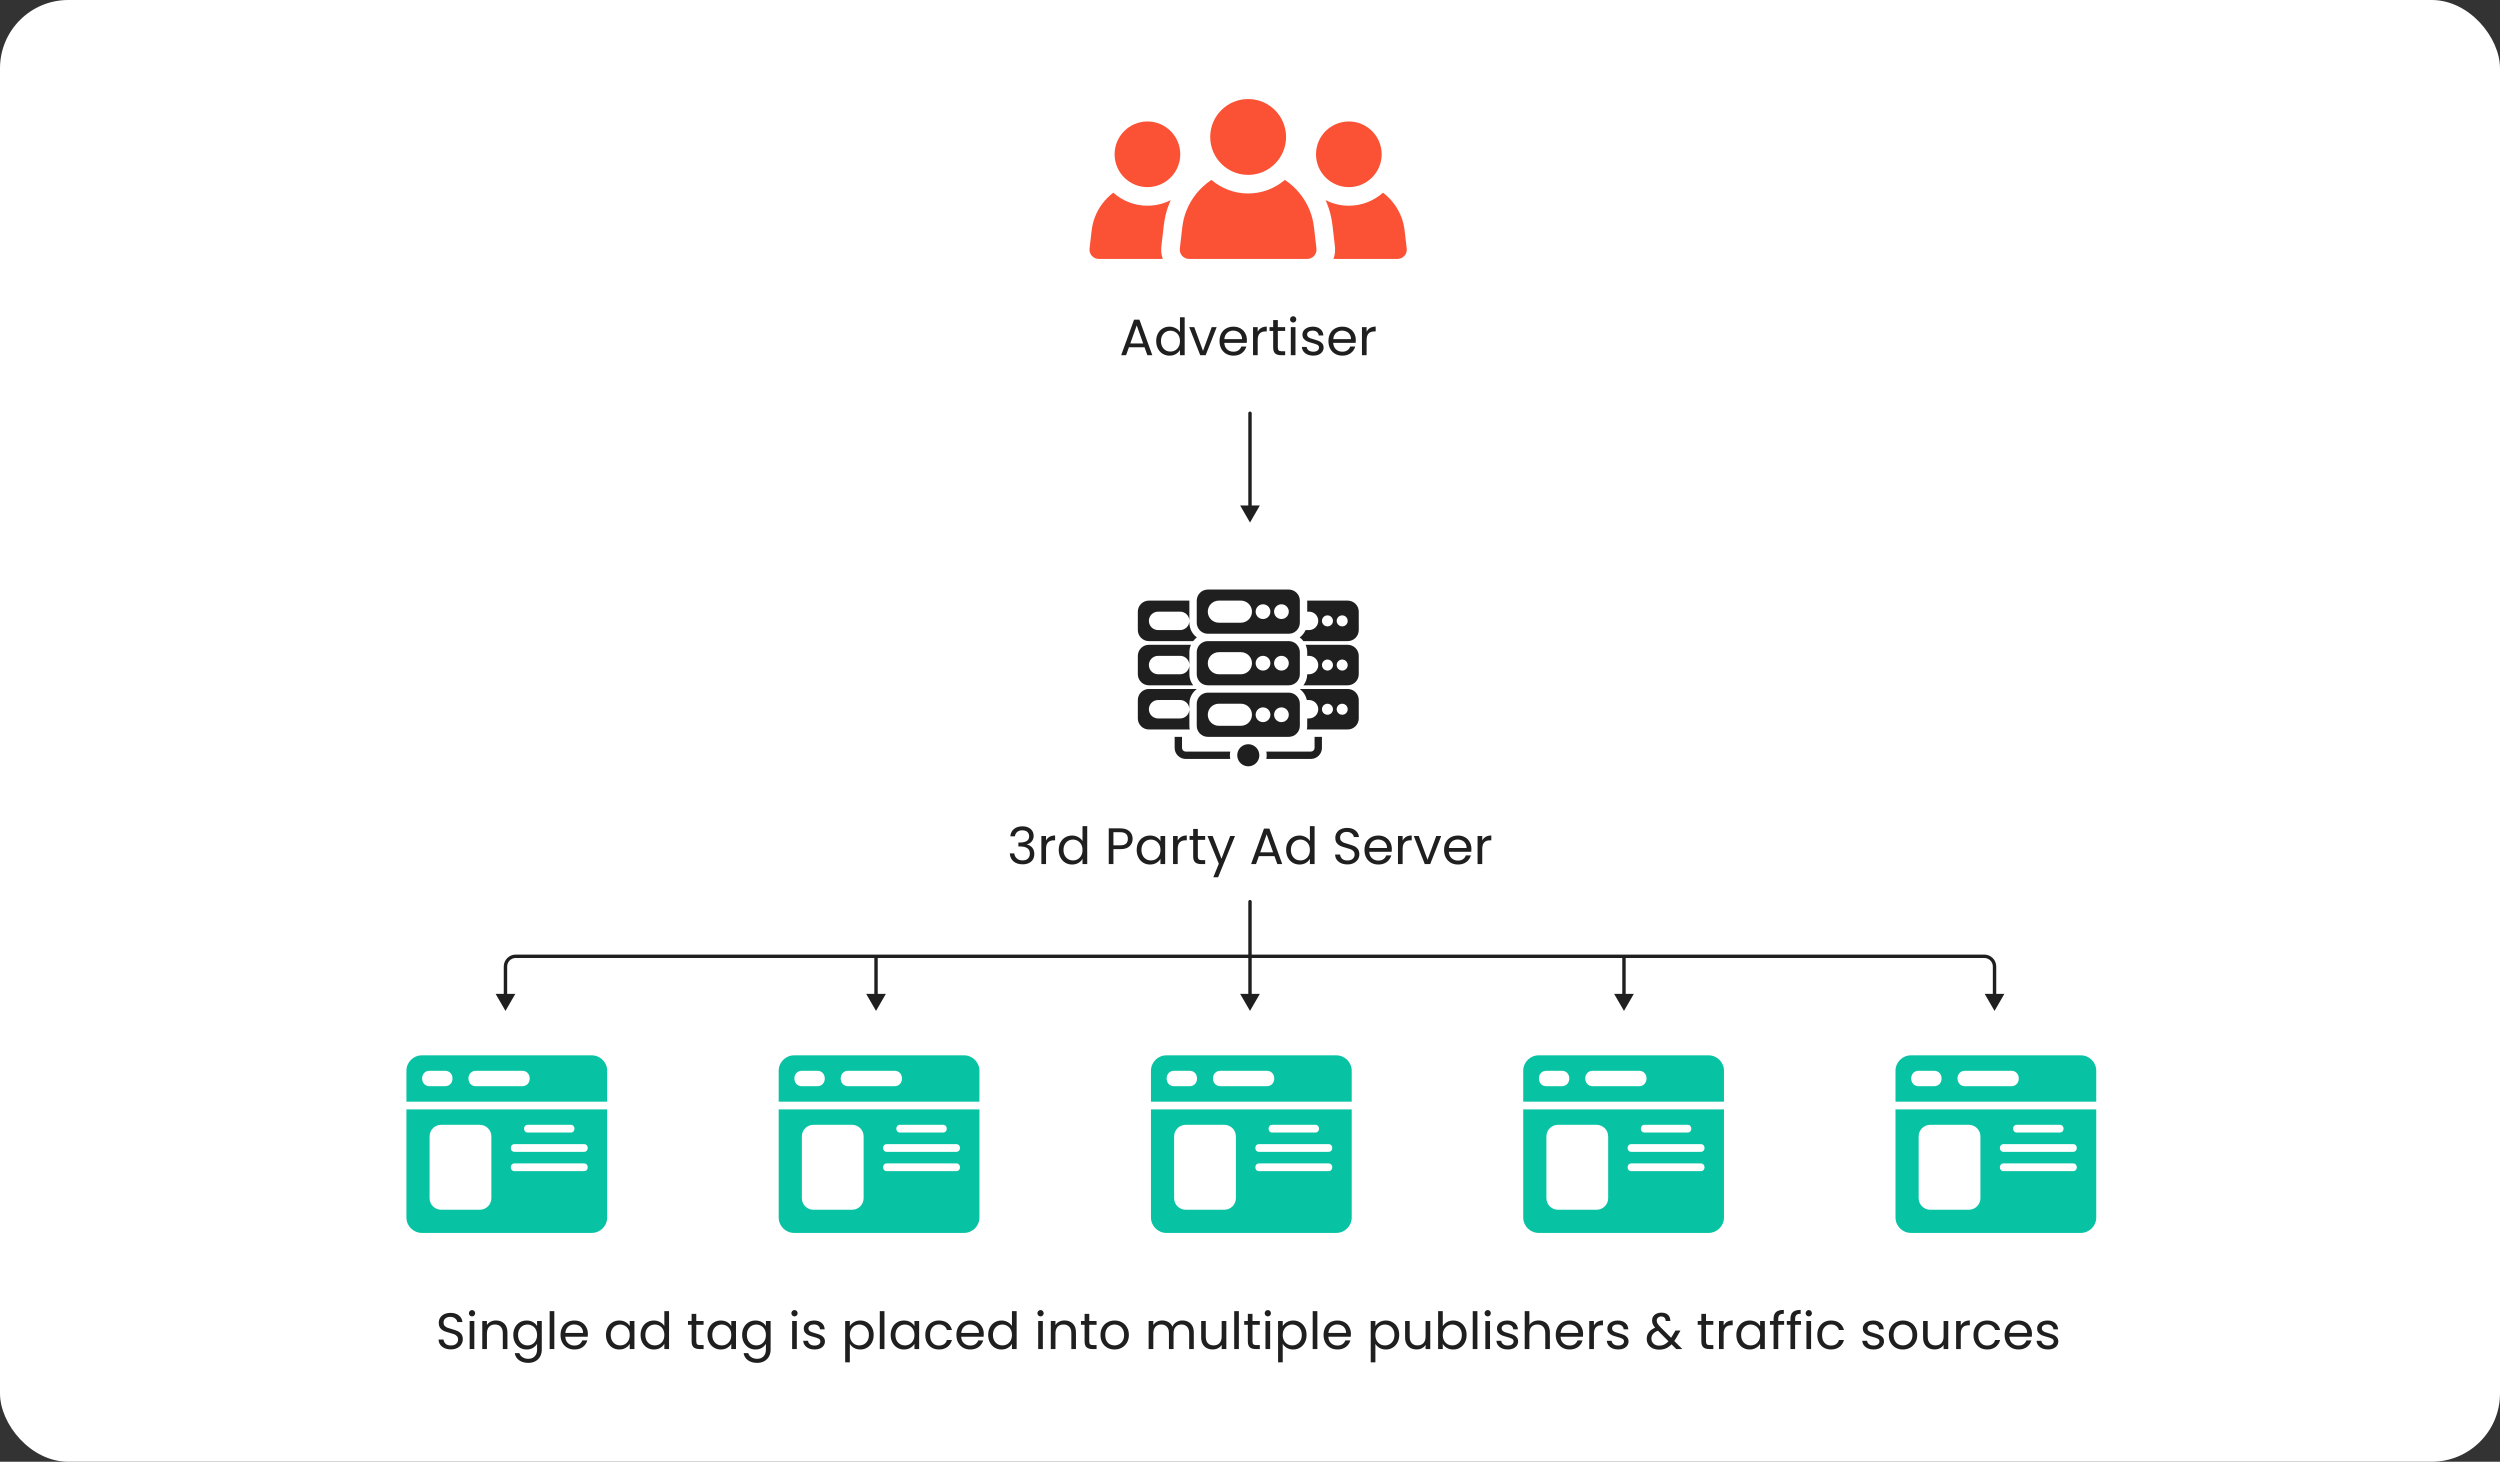 <svg width="732" height="428" viewBox="0 0 732 428" fill="none" xmlns="http://www.w3.org/2000/svg">
<rect x="0" y="0" width="732" height="428" fill="#333333" stroke="none"/>
<g clip-path="url(#clip0_25295_2307)">
<rect width="732" height="428" rx="20" fill="white"/>
<path d="M335.115 101.675H330.555L329.715 104H328.275L332.055 93.605H333.63L337.395 104H335.955L335.115 101.675ZM334.725 100.565L332.835 95.285L330.945 100.565H334.725ZM338.533 99.86C338.533 99.02 338.703 98.285 339.043 97.655C339.383 97.015 339.848 96.52 340.438 96.17C341.038 95.82 341.708 95.645 342.448 95.645C343.088 95.645 343.683 95.795 344.233 96.095C344.783 96.385 345.203 96.77 345.493 97.25V92.9H346.873V104H345.493V102.455C345.223 102.945 344.823 103.35 344.293 103.67C343.763 103.98 343.143 104.135 342.433 104.135C341.703 104.135 341.038 103.955 340.438 103.595C339.848 103.235 339.383 102.73 339.043 102.08C338.703 101.43 338.533 100.69 338.533 99.86ZM345.493 99.875C345.493 99.255 345.368 98.715 345.118 98.255C344.868 97.795 344.528 97.445 344.098 97.205C343.678 96.955 343.213 96.83 342.703 96.83C342.193 96.83 341.728 96.95 341.308 97.19C340.888 97.43 340.553 97.78 340.303 98.24C340.053 98.7 339.928 99.24 339.928 99.86C339.928 100.49 340.053 101.04 340.303 101.51C340.553 101.97 340.888 102.325 341.308 102.575C341.728 102.815 342.193 102.935 342.703 102.935C343.213 102.935 343.678 102.815 344.098 102.575C344.528 102.325 344.868 101.97 345.118 101.51C345.368 101.04 345.493 100.495 345.493 99.875ZM352.239 102.74L354.789 95.78H356.244L353.019 104H351.429L348.204 95.78H349.674L352.239 102.74ZM365.088 99.575C365.088 99.835 365.073 100.11 365.043 100.4H358.473C358.523 101.21 358.798 101.845 359.298 102.305C359.808 102.755 360.423 102.98 361.143 102.98C361.733 102.98 362.223 102.845 362.613 102.575C363.013 102.295 363.293 101.925 363.453 101.465H364.923C364.703 102.255 364.263 102.9 363.603 103.4C362.943 103.89 362.123 104.135 361.143 104.135C360.363 104.135 359.663 103.96 359.043 103.61C358.433 103.26 357.953 102.765 357.603 102.125C357.253 101.475 357.078 100.725 357.078 99.875C357.078 99.025 357.248 98.28 357.588 97.64C357.928 97 358.403 96.51 359.013 96.17C359.633 95.82 360.343 95.645 361.143 95.645C361.923 95.645 362.613 95.815 363.213 96.155C363.813 96.495 364.273 96.965 364.593 97.565C364.923 98.155 365.088 98.825 365.088 99.575ZM363.678 99.29C363.678 98.77 363.563 98.325 363.333 97.955C363.103 97.575 362.788 97.29 362.388 97.1C361.998 96.9 361.563 96.8 361.083 96.8C360.393 96.8 359.803 97.02 359.313 97.46C358.833 97.9 358.558 98.51 358.488 99.29H363.678ZM368.254 97.115C368.494 96.645 368.834 96.28 369.274 96.02C369.724 95.76 370.269 95.63 370.909 95.63V97.04H370.549C369.019 97.04 368.254 97.87 368.254 99.53V104H366.889V95.78H368.254V97.115ZM374.15 96.905V101.75C374.15 102.15 374.235 102.435 374.405 102.605C374.575 102.765 374.87 102.845 375.29 102.845H376.295V104H375.065C374.305 104 373.735 103.825 373.355 103.475C372.975 103.125 372.785 102.55 372.785 101.75V96.905H371.72V95.78H372.785V93.71H374.15V95.78H376.295V96.905H374.15ZM378.654 94.445C378.394 94.445 378.174 94.355 377.994 94.175C377.814 93.995 377.724 93.775 377.724 93.515C377.724 93.255 377.814 93.035 377.994 92.855C378.174 92.675 378.394 92.585 378.654 92.585C378.904 92.585 379.114 92.675 379.284 92.855C379.464 93.035 379.554 93.255 379.554 93.515C379.554 93.775 379.464 93.995 379.284 94.175C379.114 94.355 378.904 94.445 378.654 94.445ZM379.314 95.78V104H377.949V95.78H379.314ZM384.55 104.135C383.92 104.135 383.355 104.03 382.855 103.82C382.355 103.6 381.96 103.3 381.67 102.92C381.38 102.53 381.22 102.085 381.19 101.585H382.6C382.64 101.995 382.83 102.33 383.17 102.59C383.52 102.85 383.975 102.98 384.535 102.98C385.055 102.98 385.465 102.865 385.765 102.635C386.065 102.405 386.215 102.115 386.215 101.765C386.215 101.405 386.055 101.14 385.735 100.97C385.415 100.79 384.92 100.615 384.25 100.445C383.64 100.285 383.14 100.125 382.75 99.965C382.37 99.795 382.04 99.55 381.76 99.23C381.49 98.9 381.355 98.47 381.355 97.94C381.355 97.52 381.48 97.135 381.73 96.785C381.98 96.435 382.335 96.16 382.795 95.96C383.255 95.75 383.78 95.645 384.37 95.645C385.28 95.645 386.015 95.875 386.575 96.335C387.135 96.795 387.435 97.425 387.475 98.225H386.11C386.08 97.795 385.905 97.45 385.585 97.19C385.275 96.93 384.855 96.8 384.325 96.8C383.835 96.8 383.445 96.905 383.155 97.115C382.865 97.325 382.72 97.6 382.72 97.94C382.72 98.21 382.805 98.435 382.975 98.615C383.155 98.785 383.375 98.925 383.635 99.035C383.905 99.135 384.275 99.25 384.745 99.38C385.335 99.54 385.815 99.7 386.185 99.86C386.555 100.01 386.87 100.24 387.13 100.55C387.4 100.86 387.54 101.265 387.55 101.765C387.55 102.215 387.425 102.62 387.175 102.98C386.925 103.34 386.57 103.625 386.11 103.835C385.66 104.035 385.14 104.135 384.55 104.135ZM396.977 99.575C396.977 99.835 396.962 100.11 396.932 100.4H390.362C390.412 101.21 390.687 101.845 391.187 102.305C391.697 102.755 392.312 102.98 393.032 102.98C393.622 102.98 394.112 102.845 394.502 102.575C394.902 102.295 395.182 101.925 395.342 101.465H396.812C396.592 102.255 396.152 102.9 395.492 103.4C394.832 103.89 394.012 104.135 393.032 104.135C392.252 104.135 391.552 103.96 390.932 103.61C390.322 103.26 389.842 102.765 389.492 102.125C389.142 101.475 388.967 100.725 388.967 99.875C388.967 99.025 389.137 98.28 389.477 97.64C389.817 97 390.292 96.51 390.902 96.17C391.522 95.82 392.232 95.645 393.032 95.645C393.812 95.645 394.502 95.815 395.102 96.155C395.702 96.495 396.162 96.965 396.482 97.565C396.812 98.155 396.977 98.825 396.977 99.575ZM395.567 99.29C395.567 98.77 395.452 98.325 395.222 97.955C394.992 97.575 394.677 97.29 394.277 97.1C393.887 96.9 393.452 96.8 392.972 96.8C392.282 96.8 391.692 97.02 391.202 97.46C390.722 97.9 390.447 98.51 390.377 99.29H395.567ZM400.144 97.115C400.384 96.645 400.724 96.28 401.164 96.02C401.614 95.76 402.159 95.63 402.799 95.63V97.04H402.439C400.909 97.04 400.144 97.87 400.144 99.53V104H398.779V95.78H400.144V97.115Z" fill="#1F1F1F"/>
<path d="M295.826 244.885C295.896 243.965 296.251 243.245 296.891 242.725C297.531 242.205 298.361 241.945 299.381 241.945C300.061 241.945 300.646 242.07 301.136 242.32C301.636 242.56 302.011 242.89 302.261 243.31C302.521 243.73 302.651 244.205 302.651 244.735C302.651 245.355 302.471 245.89 302.111 246.34C301.761 246.79 301.301 247.08 300.731 247.21V247.285C301.381 247.445 301.896 247.76 302.276 248.23C302.656 248.7 302.846 249.315 302.846 250.075C302.846 250.645 302.716 251.16 302.456 251.62C302.196 252.07 301.806 252.425 301.286 252.685C300.766 252.945 300.141 253.075 299.411 253.075C298.351 253.075 297.481 252.8 296.801 252.25C296.121 251.69 295.741 250.9 295.661 249.88H296.981C297.051 250.48 297.296 250.97 297.716 251.35C298.136 251.73 298.696 251.92 299.396 251.92C300.096 251.92 300.626 251.74 300.986 251.38C301.356 251.01 301.541 250.535 301.541 249.955C301.541 249.205 301.291 248.665 300.791 248.335C300.291 248.005 299.536 247.84 298.526 247.84H298.181V246.7H298.541C299.461 246.69 300.156 246.54 300.626 246.25C301.096 245.95 301.331 245.49 301.331 244.87C301.331 244.34 301.156 243.915 300.806 243.595C300.466 243.275 299.976 243.115 299.336 243.115C298.716 243.115 298.216 243.275 297.836 243.595C297.456 243.915 297.231 244.345 297.161 244.885H295.826ZM306.279 246.115C306.519 245.645 306.859 245.28 307.299 245.02C307.749 244.76 308.294 244.63 308.934 244.63V246.04H308.574C307.044 246.04 306.279 246.87 306.279 248.53V253H304.914V244.78H306.279V246.115ZM309.999 248.86C309.999 248.02 310.169 247.285 310.509 246.655C310.849 246.015 311.314 245.52 311.904 245.17C312.504 244.82 313.174 244.645 313.914 244.645C314.554 244.645 315.149 244.795 315.699 245.095C316.249 245.385 316.669 245.77 316.959 246.25V241.9H318.339V253H316.959V251.455C316.689 251.945 316.289 252.35 315.759 252.67C315.229 252.98 314.609 253.135 313.899 253.135C313.169 253.135 312.504 252.955 311.904 252.595C311.314 252.235 310.849 251.73 310.509 251.08C310.169 250.43 309.999 249.69 309.999 248.86ZM316.959 248.875C316.959 248.255 316.834 247.715 316.584 247.255C316.334 246.795 315.994 246.445 315.564 246.205C315.144 245.955 314.679 245.83 314.169 245.83C313.659 245.83 313.194 245.95 312.774 246.19C312.354 246.43 312.019 246.78 311.769 247.24C311.519 247.7 311.394 248.24 311.394 248.86C311.394 249.49 311.519 250.04 311.769 250.51C312.019 250.97 312.354 251.325 312.774 251.575C313.194 251.815 313.659 251.935 314.169 251.935C314.679 251.935 315.144 251.815 315.564 251.575C315.994 251.325 316.334 250.97 316.584 250.51C316.834 250.04 316.959 249.495 316.959 248.875ZM331.635 245.605C331.635 246.475 331.335 247.2 330.735 247.78C330.145 248.35 329.24 248.635 328.02 248.635H326.01V253H324.645V242.545H328.02C329.2 242.545 330.095 242.83 330.705 243.4C331.325 243.97 331.635 244.705 331.635 245.605ZM328.02 247.51C328.78 247.51 329.34 247.345 329.7 247.015C330.06 246.685 330.24 246.215 330.24 245.605C330.24 244.315 329.5 243.67 328.02 243.67H326.01V247.51H328.02ZM332.822 248.86C332.822 248.02 332.992 247.285 333.332 246.655C333.672 246.015 334.137 245.52 334.727 245.17C335.327 244.82 335.992 244.645 336.722 244.645C337.442 244.645 338.067 244.8 338.597 245.11C339.127 245.42 339.522 245.81 339.782 246.28V244.78H341.162V253H339.782V251.47C339.512 251.95 339.107 252.35 338.567 252.67C338.037 252.98 337.417 253.135 336.707 253.135C335.977 253.135 335.317 252.955 334.727 252.595C334.137 252.235 333.672 251.73 333.332 251.08C332.992 250.43 332.822 249.69 332.822 248.86ZM339.782 248.875C339.782 248.255 339.657 247.715 339.407 247.255C339.157 246.795 338.817 246.445 338.387 246.205C337.967 245.955 337.502 245.83 336.992 245.83C336.482 245.83 336.017 245.95 335.597 246.19C335.177 246.43 334.842 246.78 334.592 247.24C334.342 247.7 334.217 248.24 334.217 248.86C334.217 249.49 334.342 250.04 334.592 250.51C334.842 250.97 335.177 251.325 335.597 251.575C336.017 251.815 336.482 251.935 336.992 251.935C337.502 251.935 337.967 251.815 338.387 251.575C338.817 251.325 339.157 250.97 339.407 250.51C339.657 250.04 339.782 249.495 339.782 248.875ZM344.833 246.115C345.073 245.645 345.413 245.28 345.853 245.02C346.303 244.76 346.848 244.63 347.488 244.63V246.04H347.128C345.598 246.04 344.833 246.87 344.833 248.53V253H343.468V244.78H344.833V246.115ZM350.729 245.905V250.75C350.729 251.15 350.814 251.435 350.984 251.605C351.154 251.765 351.449 251.845 351.869 251.845H352.874V253H351.644C350.884 253 350.314 252.825 349.934 252.475C349.554 252.125 349.364 251.55 349.364 250.75V245.905H348.299V244.78H349.364V242.71H350.729V244.78H352.874V245.905H350.729ZM361.608 244.78L356.658 256.87H355.248L356.868 252.91L353.553 244.78H355.068L357.648 251.44L360.198 244.78H361.608ZM373.159 250.675H368.599L367.759 253H366.319L370.099 242.605H371.674L375.439 253H373.999L373.159 250.675ZM372.769 249.565L370.879 244.285L368.989 249.565H372.769ZM376.577 248.86C376.577 248.02 376.747 247.285 377.087 246.655C377.427 246.015 377.892 245.52 378.482 245.17C379.082 244.82 379.752 244.645 380.492 244.645C381.132 244.645 381.727 244.795 382.277 245.095C382.827 245.385 383.247 245.77 383.537 246.25V241.9H384.917V253H383.537V251.455C383.267 251.945 382.867 252.35 382.337 252.67C381.807 252.98 381.187 253.135 380.477 253.135C379.747 253.135 379.082 252.955 378.482 252.595C377.892 252.235 377.427 251.73 377.087 251.08C376.747 250.43 376.577 249.69 376.577 248.86ZM383.537 248.875C383.537 248.255 383.412 247.715 383.162 247.255C382.912 246.795 382.572 246.445 382.142 246.205C381.722 245.955 381.257 245.83 380.747 245.83C380.237 245.83 379.772 245.95 379.352 246.19C378.932 246.43 378.597 246.78 378.347 247.24C378.097 247.7 377.972 248.24 377.972 248.86C377.972 249.49 378.097 250.04 378.347 250.51C378.597 250.97 378.932 251.325 379.352 251.575C379.772 251.815 380.237 251.935 380.747 251.935C381.257 251.935 381.722 251.815 382.142 251.575C382.572 251.325 382.912 250.97 383.162 250.51C383.412 250.04 383.537 249.495 383.537 248.875ZM394.537 253.105C393.847 253.105 393.227 252.985 392.677 252.745C392.137 252.495 391.712 252.155 391.402 251.725C391.092 251.285 390.932 250.78 390.922 250.21H392.377C392.427 250.7 392.627 251.115 392.977 251.455C393.337 251.785 393.857 251.95 394.537 251.95C395.187 251.95 395.697 251.79 396.067 251.47C396.447 251.14 396.637 250.72 396.637 250.21C396.637 249.81 396.527 249.485 396.307 249.235C396.087 248.985 395.812 248.795 395.482 248.665C395.152 248.535 394.707 248.395 394.147 248.245C393.457 248.065 392.902 247.885 392.482 247.705C392.072 247.525 391.717 247.245 391.417 246.865C391.127 246.475 390.982 245.955 390.982 245.305C390.982 244.735 391.127 244.23 391.417 243.79C391.707 243.35 392.112 243.01 392.632 242.77C393.162 242.53 393.767 242.41 394.447 242.41C395.427 242.41 396.227 242.655 396.847 243.145C397.477 243.635 397.832 244.285 397.912 245.095H396.412C396.362 244.695 396.152 244.345 395.782 244.045C395.412 243.735 394.922 243.58 394.312 243.58C393.742 243.58 393.277 243.73 392.917 244.03C392.557 244.32 392.377 244.73 392.377 245.26C392.377 245.64 392.482 245.95 392.692 246.19C392.912 246.43 393.177 246.615 393.487 246.745C393.807 246.865 394.252 247.005 394.822 247.165C395.512 247.355 396.067 247.545 396.487 247.735C396.907 247.915 397.267 248.2 397.567 248.59C397.867 248.97 398.017 249.49 398.017 250.15C398.017 250.66 397.882 251.14 397.612 251.59C397.342 252.04 396.942 252.405 396.412 252.685C395.882 252.965 395.257 253.105 394.537 253.105ZM407.526 248.575C407.526 248.835 407.511 249.11 407.481 249.4H400.911C400.961 250.21 401.236 250.845 401.736 251.305C402.246 251.755 402.861 251.98 403.581 251.98C404.171 251.98 404.661 251.845 405.051 251.575C405.451 251.295 405.731 250.925 405.891 250.465H407.361C407.141 251.255 406.701 251.9 406.041 252.4C405.381 252.89 404.561 253.135 403.581 253.135C402.801 253.135 402.101 252.96 401.481 252.61C400.871 252.26 400.391 251.765 400.041 251.125C399.691 250.475 399.516 249.725 399.516 248.875C399.516 248.025 399.686 247.28 400.026 246.64C400.366 246 400.841 245.51 401.451 245.17C402.071 244.82 402.781 244.645 403.581 244.645C404.361 244.645 405.051 244.815 405.651 245.155C406.251 245.495 406.711 245.965 407.031 246.565C407.361 247.155 407.526 247.825 407.526 248.575ZM406.116 248.29C406.116 247.77 406.001 247.325 405.771 246.955C405.541 246.575 405.226 246.29 404.826 246.1C404.436 245.9 404.001 245.8 403.521 245.8C402.831 245.8 402.241 246.02 401.751 246.46C401.271 246.9 400.996 247.51 400.926 248.29H406.116ZM410.693 246.115C410.933 245.645 411.273 245.28 411.713 245.02C412.163 244.76 412.708 244.63 413.348 244.63V246.04H412.988C411.458 246.04 410.693 246.87 410.693 248.53V253H409.328V244.78H410.693V246.115ZM417.984 251.74L420.534 244.78H421.989L418.764 253H417.174L413.949 244.78H415.419L417.984 251.74ZM430.832 248.575C430.832 248.835 430.817 249.11 430.787 249.4H424.217C424.267 250.21 424.542 250.845 425.042 251.305C425.552 251.755 426.167 251.98 426.887 251.98C427.477 251.98 427.967 251.845 428.357 251.575C428.757 251.295 429.037 250.925 429.197 250.465H430.667C430.447 251.255 430.007 251.9 429.347 252.4C428.687 252.89 427.867 253.135 426.887 253.135C426.107 253.135 425.407 252.96 424.787 252.61C424.177 252.26 423.697 251.765 423.347 251.125C422.997 250.475 422.822 249.725 422.822 248.875C422.822 248.025 422.992 247.28 423.332 246.64C423.672 246 424.147 245.51 424.757 245.17C425.377 244.82 426.087 244.645 426.887 244.645C427.667 244.645 428.357 244.815 428.957 245.155C429.557 245.495 430.017 245.965 430.337 246.565C430.667 247.155 430.832 247.825 430.832 248.575ZM429.422 248.29C429.422 247.77 429.307 247.325 429.077 246.955C428.847 246.575 428.532 246.29 428.132 246.1C427.742 245.9 427.307 245.8 426.827 245.8C426.137 245.8 425.547 246.02 425.057 246.46C424.577 246.9 424.302 247.51 424.232 248.29H429.422ZM433.999 246.115C434.239 245.645 434.579 245.28 435.019 245.02C435.469 244.76 436.014 244.63 436.654 244.63V246.04H436.294C434.764 246.04 433.999 246.87 433.999 248.53V253H432.634V244.78H433.999V246.115Z" fill="#1F1F1F"/>
<path d="M132.028 395.105C131.338 395.105 130.718 394.985 130.168 394.745C129.628 394.495 129.203 394.155 128.893 393.725C128.583 393.285 128.423 392.78 128.413 392.21H129.868C129.918 392.7 130.118 393.115 130.468 393.455C130.828 393.785 131.348 393.95 132.028 393.95C132.678 393.95 133.188 393.79 133.558 393.47C133.938 393.14 134.128 392.72 134.128 392.21C134.128 391.81 134.018 391.485 133.798 391.235C133.578 390.985 133.303 390.795 132.973 390.665C132.643 390.535 132.198 390.395 131.638 390.245C130.948 390.065 130.393 389.885 129.973 389.705C129.563 389.525 129.208 389.245 128.908 388.865C128.618 388.475 128.473 387.955 128.473 387.305C128.473 386.735 128.618 386.23 128.908 385.79C129.198 385.35 129.603 385.01 130.123 384.77C130.653 384.53 131.258 384.41 131.938 384.41C132.918 384.41 133.718 384.655 134.338 385.145C134.968 385.635 135.323 386.285 135.403 387.095H133.903C133.853 386.695 133.643 386.345 133.273 386.045C132.903 385.735 132.413 385.58 131.803 385.58C131.233 385.58 130.768 385.73 130.408 386.03C130.048 386.32 129.868 386.73 129.868 387.26C129.868 387.64 129.973 387.95 130.183 388.19C130.403 388.43 130.668 388.615 130.978 388.745C131.298 388.865 131.743 389.005 132.313 389.165C133.003 389.355 133.558 389.545 133.978 389.735C134.398 389.915 134.758 390.2 135.058 390.59C135.358 390.97 135.508 391.49 135.508 392.15C135.508 392.66 135.373 393.14 135.103 393.59C134.833 394.04 134.433 394.405 133.903 394.685C133.373 394.965 132.748 395.105 132.028 395.105ZM138.222 385.445C137.962 385.445 137.742 385.355 137.562 385.175C137.382 384.995 137.292 384.775 137.292 384.515C137.292 384.255 137.382 384.035 137.562 383.855C137.742 383.675 137.962 383.585 138.222 383.585C138.472 383.585 138.682 383.675 138.852 383.855C139.032 384.035 139.122 384.255 139.122 384.515C139.122 384.775 139.032 384.995 138.852 385.175C138.682 385.355 138.472 385.445 138.222 385.445ZM138.882 386.78V395H137.517V386.78H138.882ZM145.213 386.63C146.213 386.63 147.023 386.935 147.643 387.545C148.263 388.145 148.573 389.015 148.573 390.155V395H147.223V390.35C147.223 389.53 147.018 388.905 146.608 388.475C146.198 388.035 145.638 387.815 144.928 387.815C144.208 387.815 143.633 388.04 143.203 388.49C142.783 388.94 142.573 389.595 142.573 390.455V395H141.208V386.78H142.573V387.95C142.843 387.53 143.208 387.205 143.668 386.975C144.138 386.745 144.653 386.63 145.213 386.63ZM154.193 386.645C154.903 386.645 155.523 386.8 156.053 387.11C156.593 387.42 156.993 387.81 157.253 388.28V386.78H158.633V395.18C158.633 395.93 158.473 396.595 158.153 397.175C157.833 397.765 157.373 398.225 156.773 398.555C156.183 398.885 155.493 399.05 154.703 399.05C153.623 399.05 152.723 398.795 152.003 398.285C151.283 397.775 150.858 397.08 150.728 396.2H152.078C152.228 396.7 152.538 397.1 153.008 397.4C153.478 397.71 154.043 397.865 154.703 397.865C155.453 397.865 156.063 397.63 156.533 397.16C157.013 396.69 157.253 396.03 157.253 395.18V393.455C156.983 393.935 156.583 394.335 156.053 394.655C155.523 394.975 154.903 395.135 154.193 395.135C153.463 395.135 152.798 394.955 152.198 394.595C151.608 394.235 151.143 393.73 150.803 393.08C150.463 392.43 150.293 391.69 150.293 390.86C150.293 390.02 150.463 389.285 150.803 388.655C151.143 388.015 151.608 387.52 152.198 387.17C152.798 386.82 153.463 386.645 154.193 386.645ZM157.253 390.875C157.253 390.255 157.128 389.715 156.878 389.255C156.628 388.795 156.288 388.445 155.858 388.205C155.438 387.955 154.973 387.83 154.463 387.83C153.953 387.83 153.488 387.95 153.068 388.19C152.648 388.43 152.313 388.78 152.063 389.24C151.813 389.7 151.688 390.24 151.688 390.86C151.688 391.49 151.813 392.04 152.063 392.51C152.313 392.97 152.648 393.325 153.068 393.575C153.488 393.815 153.953 393.935 154.463 393.935C154.973 393.935 155.438 393.815 155.858 393.575C156.288 393.325 156.628 392.97 156.878 392.51C157.128 392.04 157.253 391.495 157.253 390.875ZM162.305 383.9V395H160.94V383.9H162.305ZM172.131 390.575C172.131 390.835 172.116 391.11 172.086 391.4H165.516C165.566 392.21 165.841 392.845 166.341 393.305C166.851 393.755 167.466 393.98 168.186 393.98C168.776 393.98 169.266 393.845 169.656 393.575C170.056 393.295 170.336 392.925 170.496 392.465H171.966C171.746 393.255 171.306 393.9 170.646 394.4C169.986 394.89 169.166 395.135 168.186 395.135C167.406 395.135 166.706 394.96 166.086 394.61C165.476 394.26 164.996 393.765 164.646 393.125C164.296 392.475 164.121 391.725 164.121 390.875C164.121 390.025 164.291 389.28 164.631 388.64C164.971 388 165.446 387.51 166.056 387.17C166.676 386.82 167.386 386.645 168.186 386.645C168.966 386.645 169.656 386.815 170.256 387.155C170.856 387.495 171.316 387.965 171.636 388.565C171.966 389.155 172.131 389.825 172.131 390.575ZM170.721 390.29C170.721 389.77 170.606 389.325 170.376 388.955C170.146 388.575 169.831 388.29 169.431 388.1C169.041 387.9 168.606 387.8 168.126 387.8C167.436 387.8 166.846 388.02 166.356 388.46C165.876 388.9 165.601 389.51 165.531 390.29H170.721ZM177.422 390.86C177.422 390.02 177.592 389.285 177.932 388.655C178.272 388.015 178.737 387.52 179.327 387.17C179.927 386.82 180.592 386.645 181.322 386.645C182.042 386.645 182.667 386.8 183.197 387.11C183.727 387.42 184.122 387.81 184.382 388.28V386.78H185.762V395H184.382V393.47C184.112 393.95 183.707 394.35 183.167 394.67C182.637 394.98 182.017 395.135 181.307 395.135C180.577 395.135 179.917 394.955 179.327 394.595C178.737 394.235 178.272 393.73 177.932 393.08C177.592 392.43 177.422 391.69 177.422 390.86ZM184.382 390.875C184.382 390.255 184.257 389.715 184.007 389.255C183.757 388.795 183.417 388.445 182.987 388.205C182.567 387.955 182.102 387.83 181.592 387.83C181.082 387.83 180.617 387.95 180.197 388.19C179.777 388.43 179.442 388.78 179.192 389.24C178.942 389.7 178.817 390.24 178.817 390.86C178.817 391.49 178.942 392.04 179.192 392.51C179.442 392.97 179.777 393.325 180.197 393.575C180.617 393.815 181.082 393.935 181.592 393.935C182.102 393.935 182.567 393.815 182.987 393.575C183.417 393.325 183.757 392.97 184.007 392.51C184.257 392.04 184.382 391.495 184.382 390.875ZM187.559 390.86C187.559 390.02 187.729 389.285 188.069 388.655C188.409 388.015 188.874 387.52 189.464 387.17C190.064 386.82 190.734 386.645 191.474 386.645C192.114 386.645 192.709 386.795 193.259 387.095C193.809 387.385 194.229 387.77 194.519 388.25V383.9H195.899V395H194.519V393.455C194.249 393.945 193.849 394.35 193.319 394.67C192.789 394.98 192.169 395.135 191.459 395.135C190.729 395.135 190.064 394.955 189.464 394.595C188.874 394.235 188.409 393.73 188.069 393.08C187.729 392.43 187.559 391.69 187.559 390.86ZM194.519 390.875C194.519 390.255 194.394 389.715 194.144 389.255C193.894 388.795 193.554 388.445 193.124 388.205C192.704 387.955 192.239 387.83 191.729 387.83C191.219 387.83 190.754 387.95 190.334 388.19C189.914 388.43 189.579 388.78 189.329 389.24C189.079 389.7 188.954 390.24 188.954 390.86C188.954 391.49 189.079 392.04 189.329 392.51C189.579 392.97 189.914 393.325 190.334 393.575C190.754 393.815 191.219 393.935 191.729 393.935C192.239 393.935 192.704 393.815 193.124 393.575C193.554 393.325 193.894 392.97 194.144 392.51C194.394 392.04 194.519 391.495 194.519 390.875ZM203.869 387.905V392.75C203.869 393.15 203.954 393.435 204.124 393.605C204.294 393.765 204.589 393.845 205.009 393.845H206.014V395H204.784C204.024 395 203.454 394.825 203.074 394.475C202.694 394.125 202.504 393.55 202.504 392.75V387.905H201.439V386.78H202.504V384.71H203.869V386.78H206.014V387.905H203.869ZM207.158 390.86C207.158 390.02 207.328 389.285 207.668 388.655C208.008 388.015 208.473 387.52 209.063 387.17C209.663 386.82 210.328 386.645 211.058 386.645C211.778 386.645 212.403 386.8 212.933 387.11C213.463 387.42 213.858 387.81 214.118 388.28V386.78H215.498V395H214.118V393.47C213.848 393.95 213.443 394.35 212.903 394.67C212.373 394.98 211.753 395.135 211.043 395.135C210.313 395.135 209.653 394.955 209.063 394.595C208.473 394.235 208.008 393.73 207.668 393.08C207.328 392.43 207.158 391.69 207.158 390.86ZM214.118 390.875C214.118 390.255 213.993 389.715 213.743 389.255C213.493 388.795 213.153 388.445 212.723 388.205C212.303 387.955 211.838 387.83 211.328 387.83C210.818 387.83 210.353 387.95 209.933 388.19C209.513 388.43 209.178 388.78 208.928 389.24C208.678 389.7 208.553 390.24 208.553 390.86C208.553 391.49 208.678 392.04 208.928 392.51C209.178 392.97 209.513 393.325 209.933 393.575C210.353 393.815 210.818 393.935 211.328 393.935C211.838 393.935 212.303 393.815 212.723 393.575C213.153 393.325 213.493 392.97 213.743 392.51C213.993 392.04 214.118 391.495 214.118 390.875ZM221.195 386.645C221.905 386.645 222.525 386.8 223.055 387.11C223.595 387.42 223.995 387.81 224.255 388.28V386.78H225.635V395.18C225.635 395.93 225.475 396.595 225.155 397.175C224.835 397.765 224.375 398.225 223.775 398.555C223.185 398.885 222.495 399.05 221.705 399.05C220.625 399.05 219.725 398.795 219.005 398.285C218.285 397.775 217.86 397.08 217.73 396.2H219.08C219.23 396.7 219.54 397.1 220.01 397.4C220.48 397.71 221.045 397.865 221.705 397.865C222.455 397.865 223.065 397.63 223.535 397.16C224.015 396.69 224.255 396.03 224.255 395.18V393.455C223.985 393.935 223.585 394.335 223.055 394.655C222.525 394.975 221.905 395.135 221.195 395.135C220.465 395.135 219.8 394.955 219.2 394.595C218.61 394.235 218.145 393.73 217.805 393.08C217.465 392.43 217.295 391.69 217.295 390.86C217.295 390.02 217.465 389.285 217.805 388.655C218.145 388.015 218.61 387.52 219.2 387.17C219.8 386.82 220.465 386.645 221.195 386.645ZM224.255 390.875C224.255 390.255 224.13 389.715 223.88 389.255C223.63 388.795 223.29 388.445 222.86 388.205C222.44 387.955 221.975 387.83 221.465 387.83C220.955 387.83 220.49 387.95 220.07 388.19C219.65 388.43 219.315 388.78 219.065 389.24C218.815 389.7 218.69 390.24 218.69 390.86C218.69 391.49 218.815 392.04 219.065 392.51C219.315 392.97 219.65 393.325 220.07 393.575C220.49 393.815 220.955 393.935 221.465 393.935C221.975 393.935 222.44 393.815 222.86 393.575C223.29 393.325 223.63 392.97 223.88 392.51C224.13 392.04 224.255 391.495 224.255 390.875ZM232.646 385.445C232.386 385.445 232.166 385.355 231.986 385.175C231.806 384.995 231.716 384.775 231.716 384.515C231.716 384.255 231.806 384.035 231.986 383.855C232.166 383.675 232.386 383.585 232.646 383.585C232.896 383.585 233.106 383.675 233.276 383.855C233.456 384.035 233.546 384.255 233.546 384.515C233.546 384.775 233.456 384.995 233.276 385.175C233.106 385.355 232.896 385.445 232.646 385.445ZM233.306 386.78V395H231.941V386.78H233.306ZM238.542 395.135C237.912 395.135 237.347 395.03 236.847 394.82C236.347 394.6 235.952 394.3 235.662 393.92C235.372 393.53 235.212 393.085 235.182 392.585H236.592C236.632 392.995 236.822 393.33 237.162 393.59C237.512 393.85 237.967 393.98 238.527 393.98C239.047 393.98 239.457 393.865 239.757 393.635C240.057 393.405 240.207 393.115 240.207 392.765C240.207 392.405 240.047 392.14 239.727 391.97C239.407 391.79 238.912 391.615 238.242 391.445C237.632 391.285 237.132 391.125 236.742 390.965C236.362 390.795 236.032 390.55 235.752 390.23C235.482 389.9 235.347 389.47 235.347 388.94C235.347 388.52 235.472 388.135 235.722 387.785C235.972 387.435 236.327 387.16 236.787 386.96C237.247 386.75 237.772 386.645 238.362 386.645C239.272 386.645 240.007 386.875 240.567 387.335C241.127 387.795 241.427 388.425 241.467 389.225H240.102C240.072 388.795 239.897 388.45 239.577 388.19C239.267 387.93 238.847 387.8 238.317 387.8C237.827 387.8 237.437 387.905 237.147 388.115C236.857 388.325 236.712 388.6 236.712 388.94C236.712 389.21 236.797 389.435 236.967 389.615C237.147 389.785 237.367 389.925 237.627 390.035C237.897 390.135 238.267 390.25 238.737 390.38C239.327 390.54 239.807 390.7 240.177 390.86C240.547 391.01 240.862 391.24 241.122 391.55C241.392 391.86 241.532 392.265 241.542 392.765C241.542 393.215 241.417 393.62 241.167 393.98C240.917 394.34 240.562 394.625 240.102 394.835C239.652 395.035 239.132 395.135 238.542 395.135ZM248.833 388.295C249.103 387.825 249.503 387.435 250.033 387.125C250.573 386.805 251.198 386.645 251.908 386.645C252.638 386.645 253.298 386.82 253.888 387.17C254.488 387.52 254.958 388.015 255.298 388.655C255.638 389.285 255.808 390.02 255.808 390.86C255.808 391.69 255.638 392.43 255.298 393.08C254.958 393.73 254.488 394.235 253.888 394.595C253.298 394.955 252.638 395.135 251.908 395.135C251.208 395.135 250.588 394.98 250.048 394.67C249.518 394.35 249.113 393.955 248.833 393.485V398.9H247.468V386.78H248.833V388.295ZM254.413 390.86C254.413 390.24 254.288 389.7 254.038 389.24C253.788 388.78 253.448 388.43 253.018 388.19C252.598 387.95 252.133 387.83 251.623 387.83C251.123 387.83 250.658 387.955 250.228 388.205C249.808 388.445 249.468 388.8 249.208 389.27C248.958 389.73 248.833 390.265 248.833 390.875C248.833 391.495 248.958 392.04 249.208 392.51C249.468 392.97 249.808 393.325 250.228 393.575C250.658 393.815 251.123 393.935 251.623 393.935C252.133 393.935 252.598 393.815 253.018 393.575C253.448 393.325 253.788 392.97 254.038 392.51C254.288 392.04 254.413 391.49 254.413 390.86ZM258.97 383.9V395H257.605V383.9H258.97ZM260.786 390.86C260.786 390.02 260.956 389.285 261.296 388.655C261.636 388.015 262.101 387.52 262.691 387.17C263.291 386.82 263.956 386.645 264.686 386.645C265.406 386.645 266.031 386.8 266.561 387.11C267.091 387.42 267.486 387.81 267.746 388.28V386.78H269.126V395H267.746V393.47C267.476 393.95 267.071 394.35 266.531 394.67C266.001 394.98 265.381 395.135 264.671 395.135C263.941 395.135 263.281 394.955 262.691 394.595C262.101 394.235 261.636 393.73 261.296 393.08C260.956 392.43 260.786 391.69 260.786 390.86ZM267.746 390.875C267.746 390.255 267.621 389.715 267.371 389.255C267.121 388.795 266.781 388.445 266.351 388.205C265.931 387.955 265.466 387.83 264.956 387.83C264.446 387.83 263.981 387.95 263.561 388.19C263.141 388.43 262.806 388.78 262.556 389.24C262.306 389.7 262.181 390.24 262.181 390.86C262.181 391.49 262.306 392.04 262.556 392.51C262.806 392.97 263.141 393.325 263.561 393.575C263.981 393.815 264.446 393.935 264.956 393.935C265.466 393.935 265.931 393.815 266.351 393.575C266.781 393.325 267.121 392.97 267.371 392.51C267.621 392.04 267.746 391.495 267.746 390.875ZM270.923 390.875C270.923 390.025 271.093 389.285 271.433 388.655C271.773 388.015 272.243 387.52 272.843 387.17C273.453 386.82 274.148 386.645 274.928 386.645C275.938 386.645 276.768 386.89 277.418 387.38C278.078 387.87 278.513 388.55 278.723 389.42H277.253C277.113 388.92 276.838 388.525 276.428 388.235C276.028 387.945 275.528 387.8 274.928 387.8C274.148 387.8 273.518 388.07 273.038 388.61C272.558 389.14 272.318 389.895 272.318 390.875C272.318 391.865 272.558 392.63 273.038 393.17C273.518 393.71 274.148 393.98 274.928 393.98C275.528 393.98 276.028 393.84 276.428 393.56C276.828 393.28 277.103 392.88 277.253 392.36H278.723C278.503 393.2 278.063 393.875 277.403 394.385C276.743 394.885 275.918 395.135 274.928 395.135C274.148 395.135 273.453 394.96 272.843 394.61C272.243 394.26 271.773 393.765 271.433 393.125C271.093 392.485 270.923 391.735 270.923 390.875ZM288.044 390.575C288.044 390.835 288.029 391.11 287.999 391.4H281.429C281.479 392.21 281.754 392.845 282.254 393.305C282.764 393.755 283.379 393.98 284.099 393.98C284.689 393.98 285.179 393.845 285.569 393.575C285.969 393.295 286.249 392.925 286.409 392.465H287.879C287.659 393.255 287.219 393.9 286.559 394.4C285.899 394.89 285.079 395.135 284.099 395.135C283.319 395.135 282.619 394.96 281.999 394.61C281.389 394.26 280.909 393.765 280.559 393.125C280.209 392.475 280.034 391.725 280.034 390.875C280.034 390.025 280.204 389.28 280.544 388.64C280.884 388 281.359 387.51 281.969 387.17C282.589 386.82 283.299 386.645 284.099 386.645C284.879 386.645 285.569 386.815 286.169 387.155C286.769 387.495 287.229 387.965 287.549 388.565C287.879 389.155 288.044 389.825 288.044 390.575ZM286.634 390.29C286.634 389.77 286.519 389.325 286.289 388.955C286.059 388.575 285.744 388.29 285.344 388.1C284.954 387.9 284.519 387.8 284.039 387.8C283.349 387.8 282.759 388.02 282.269 388.46C281.789 388.9 281.514 389.51 281.444 390.29H286.634ZM289.336 390.86C289.336 390.02 289.506 389.285 289.846 388.655C290.186 388.015 290.651 387.52 291.241 387.17C291.841 386.82 292.511 386.645 293.251 386.645C293.891 386.645 294.486 386.795 295.036 387.095C295.586 387.385 296.006 387.77 296.296 388.25V383.9H297.676V395H296.296V393.455C296.026 393.945 295.626 394.35 295.096 394.67C294.566 394.98 293.946 395.135 293.236 395.135C292.506 395.135 291.841 394.955 291.241 394.595C290.651 394.235 290.186 393.73 289.846 393.08C289.506 392.43 289.336 391.69 289.336 390.86ZM296.296 390.875C296.296 390.255 296.171 389.715 295.921 389.255C295.671 388.795 295.331 388.445 294.901 388.205C294.481 387.955 294.016 387.83 293.506 387.83C292.996 387.83 292.531 387.95 292.111 388.19C291.691 388.43 291.356 388.78 291.106 389.24C290.856 389.7 290.731 390.24 290.731 390.86C290.731 391.49 290.856 392.04 291.106 392.51C291.356 392.97 291.691 393.325 292.111 393.575C292.531 393.815 292.996 393.935 293.506 393.935C294.016 393.935 294.481 393.815 294.901 393.575C295.331 393.325 295.671 392.97 295.921 392.51C296.171 392.04 296.296 391.495 296.296 390.875ZM304.687 385.445C304.427 385.445 304.207 385.355 304.027 385.175C303.847 384.995 303.757 384.775 303.757 384.515C303.757 384.255 303.847 384.035 304.027 383.855C304.207 383.675 304.427 383.585 304.687 383.585C304.937 383.585 305.147 383.675 305.317 383.855C305.497 384.035 305.587 384.255 305.587 384.515C305.587 384.775 305.497 384.995 305.317 385.175C305.147 385.355 304.937 385.445 304.687 385.445ZM305.347 386.78V395H303.982V386.78H305.347ZM311.678 386.63C312.678 386.63 313.488 386.935 314.108 387.545C314.728 388.145 315.038 389.015 315.038 390.155V395H313.688V390.35C313.688 389.53 313.483 388.905 313.073 388.475C312.663 388.035 312.103 387.815 311.393 387.815C310.673 387.815 310.098 388.04 309.668 388.49C309.248 388.94 309.038 389.595 309.038 390.455V395H307.673V386.78H309.038V387.95C309.308 387.53 309.673 387.205 310.133 386.975C310.603 386.745 311.118 386.63 311.678 386.63ZM318.933 387.905V392.75C318.933 393.15 319.018 393.435 319.188 393.605C319.358 393.765 319.653 393.845 320.073 393.845H321.078V395H319.848C319.088 395 318.518 394.825 318.138 394.475C317.758 394.125 317.568 393.55 317.568 392.75V387.905H316.503V386.78H317.568V384.71H318.933V386.78H321.078V387.905H318.933ZM326.317 395.135C325.547 395.135 324.847 394.96 324.217 394.61C323.597 394.26 323.107 393.765 322.747 393.125C322.397 392.475 322.222 391.725 322.222 390.875C322.222 390.035 322.402 389.295 322.762 388.655C323.132 388.005 323.632 387.51 324.262 387.17C324.892 386.82 325.597 386.645 326.377 386.645C327.157 386.645 327.862 386.82 328.492 387.17C329.122 387.51 329.617 388 329.977 388.64C330.347 389.28 330.532 390.025 330.532 390.875C330.532 391.725 330.342 392.475 329.962 393.125C329.592 393.765 329.087 394.26 328.447 394.61C327.807 394.96 327.097 395.135 326.317 395.135ZM326.317 393.935C326.807 393.935 327.267 393.82 327.697 393.59C328.127 393.36 328.472 393.015 328.732 392.555C329.002 392.095 329.137 391.535 329.137 390.875C329.137 390.215 329.007 389.655 328.747 389.195C328.487 388.735 328.147 388.395 327.727 388.175C327.307 387.945 326.852 387.83 326.362 387.83C325.862 387.83 325.402 387.945 324.982 388.175C324.572 388.395 324.242 388.735 323.992 389.195C323.742 389.655 323.617 390.215 323.617 390.875C323.617 391.545 323.737 392.11 323.977 392.57C324.227 393.03 324.557 393.375 324.967 393.605C325.377 393.825 325.827 393.935 326.317 393.935ZM346.21 386.63C346.85 386.63 347.42 386.765 347.92 387.035C348.42 387.295 348.815 387.69 349.105 388.22C349.395 388.75 349.54 389.395 349.54 390.155V395H348.19V390.35C348.19 389.53 347.985 388.905 347.575 388.475C347.175 388.035 346.63 387.815 345.94 387.815C345.23 387.815 344.665 388.045 344.245 388.505C343.825 388.955 343.615 389.61 343.615 390.47V395H342.265V390.35C342.265 389.53 342.06 388.905 341.65 388.475C341.25 388.035 340.705 387.815 340.015 387.815C339.305 387.815 338.74 388.045 338.32 388.505C337.9 388.955 337.69 389.61 337.69 390.47V395H336.325V386.78H337.69V387.965C337.96 387.535 338.32 387.205 338.77 386.975C339.23 386.745 339.735 386.63 340.285 386.63C340.975 386.63 341.585 386.785 342.115 387.095C342.645 387.405 343.04 387.86 343.3 388.46C343.53 387.88 343.91 387.43 344.44 387.11C344.97 386.79 345.56 386.63 346.21 386.63ZM359.07 386.78V395H357.705V393.785C357.445 394.205 357.08 394.535 356.61 394.775C356.15 395.005 355.64 395.12 355.08 395.12C354.44 395.12 353.865 394.99 353.355 394.73C352.845 394.46 352.44 394.06 352.14 393.53C351.85 393 351.705 392.355 351.705 391.595V386.78H353.055V391.415C353.055 392.225 353.26 392.85 353.67 393.29C354.08 393.72 354.64 393.935 355.35 393.935C356.08 393.935 356.655 393.71 357.075 393.26C357.495 392.81 357.705 392.155 357.705 391.295V386.78H359.07ZM362.739 383.9V395H361.374V383.9H362.739ZM366.731 387.905V392.75C366.731 393.15 366.816 393.435 366.986 393.605C367.156 393.765 367.451 393.845 367.871 393.845H368.876V395H367.646C366.886 395 366.316 394.825 365.936 394.475C365.556 394.125 365.366 393.55 365.366 392.75V387.905H364.301V386.78H365.366V384.71H366.731V386.78H368.876V387.905H366.731ZM371.235 385.445C370.975 385.445 370.755 385.355 370.575 385.175C370.395 384.995 370.305 384.775 370.305 384.515C370.305 384.255 370.395 384.035 370.575 383.855C370.755 383.675 370.975 383.585 371.235 383.585C371.485 383.585 371.695 383.675 371.865 383.855C372.045 384.035 372.135 384.255 372.135 384.515C372.135 384.775 372.045 384.995 371.865 385.175C371.695 385.355 371.485 385.445 371.235 385.445ZM371.895 386.78V395H370.53V386.78H371.895ZM375.586 388.295C375.856 387.825 376.256 387.435 376.786 387.125C377.326 386.805 377.951 386.645 378.661 386.645C379.391 386.645 380.051 386.82 380.641 387.17C381.241 387.52 381.711 388.015 382.051 388.655C382.391 389.285 382.561 390.02 382.561 390.86C382.561 391.69 382.391 392.43 382.051 393.08C381.711 393.73 381.241 394.235 380.641 394.595C380.051 394.955 379.391 395.135 378.661 395.135C377.961 395.135 377.341 394.98 376.801 394.67C376.271 394.35 375.866 393.955 375.586 393.485V398.9H374.221V386.78H375.586V388.295ZM381.166 390.86C381.166 390.24 381.041 389.7 380.791 389.24C380.541 388.78 380.201 388.43 379.771 388.19C379.351 387.95 378.886 387.83 378.376 387.83C377.876 387.83 377.411 387.955 376.981 388.205C376.561 388.445 376.221 388.8 375.961 389.27C375.711 389.73 375.586 390.265 375.586 390.875C375.586 391.495 375.711 392.04 375.961 392.51C376.221 392.97 376.561 393.325 376.981 393.575C377.411 393.815 377.876 393.935 378.376 393.935C378.886 393.935 379.351 393.815 379.771 393.575C380.201 393.325 380.541 392.97 380.791 392.51C381.041 392.04 381.166 391.49 381.166 390.86ZM385.723 383.9V395H384.358V383.9H385.723ZM395.549 390.575C395.549 390.835 395.534 391.11 395.504 391.4H388.934C388.984 392.21 389.259 392.845 389.759 393.305C390.269 393.755 390.884 393.98 391.604 393.98C392.194 393.98 392.684 393.845 393.074 393.575C393.474 393.295 393.754 392.925 393.914 392.465H395.384C395.164 393.255 394.724 393.9 394.064 394.4C393.404 394.89 392.584 395.135 391.604 395.135C390.824 395.135 390.124 394.96 389.504 394.61C388.894 394.26 388.414 393.765 388.064 393.125C387.714 392.475 387.539 391.725 387.539 390.875C387.539 390.025 387.709 389.28 388.049 388.64C388.389 388 388.864 387.51 389.474 387.17C390.094 386.82 390.804 386.645 391.604 386.645C392.384 386.645 393.074 386.815 393.674 387.155C394.274 387.495 394.734 387.965 395.054 388.565C395.384 389.155 395.549 389.825 395.549 390.575ZM394.139 390.29C394.139 389.77 394.024 389.325 393.794 388.955C393.564 388.575 393.249 388.29 392.849 388.1C392.459 387.9 392.024 387.8 391.544 387.8C390.854 387.8 390.264 388.02 389.774 388.46C389.294 388.9 389.019 389.51 388.949 390.29H394.139ZM402.715 388.295C402.985 387.825 403.385 387.435 403.915 387.125C404.455 386.805 405.08 386.645 405.79 386.645C406.52 386.645 407.18 386.82 407.77 387.17C408.37 387.52 408.84 388.015 409.18 388.655C409.52 389.285 409.69 390.02 409.69 390.86C409.69 391.69 409.52 392.43 409.18 393.08C408.84 393.73 408.37 394.235 407.77 394.595C407.18 394.955 406.52 395.135 405.79 395.135C405.09 395.135 404.47 394.98 403.93 394.67C403.4 394.35 402.995 393.955 402.715 393.485V398.9H401.35V386.78H402.715V388.295ZM408.295 390.86C408.295 390.24 408.17 389.7 407.92 389.24C407.67 388.78 407.33 388.43 406.9 388.19C406.48 387.95 406.015 387.83 405.505 387.83C405.005 387.83 404.54 387.955 404.11 388.205C403.69 388.445 403.35 388.8 403.09 389.27C402.84 389.73 402.715 390.265 402.715 390.875C402.715 391.495 402.84 392.04 403.09 392.51C403.35 392.97 403.69 393.325 404.11 393.575C404.54 393.815 405.005 393.935 405.505 393.935C406.015 393.935 406.48 393.815 406.9 393.575C407.33 393.325 407.67 392.97 407.92 392.51C408.17 392.04 408.295 391.49 408.295 390.86ZM418.777 386.78V395H417.412V393.785C417.152 394.205 416.787 394.535 416.317 394.775C415.857 395.005 415.347 395.12 414.787 395.12C414.147 395.12 413.572 394.99 413.062 394.73C412.552 394.46 412.147 394.06 411.847 393.53C411.557 393 411.412 392.355 411.412 391.595V386.78H412.762V391.415C412.762 392.225 412.967 392.85 413.377 393.29C413.787 393.72 414.347 393.935 415.057 393.935C415.787 393.935 416.362 393.71 416.782 393.26C417.202 392.81 417.412 392.155 417.412 391.295V386.78H418.777ZM422.446 388.31C422.726 387.82 423.136 387.42 423.676 387.11C424.216 386.8 424.831 386.645 425.521 386.645C426.261 386.645 426.926 386.82 427.516 387.17C428.106 387.52 428.571 388.015 428.911 388.655C429.251 389.285 429.421 390.02 429.421 390.86C429.421 391.69 429.251 392.43 428.911 393.08C428.571 393.73 428.101 394.235 427.501 394.595C426.911 394.955 426.251 395.135 425.521 395.135C424.811 395.135 424.186 394.98 423.646 394.67C423.116 394.36 422.716 393.965 422.446 393.485V395H421.081V383.9H422.446V388.31ZM428.026 390.86C428.026 390.24 427.901 389.7 427.651 389.24C427.401 388.78 427.061 388.43 426.631 388.19C426.211 387.95 425.746 387.83 425.236 387.83C424.736 387.83 424.271 387.955 423.841 388.205C423.421 388.445 423.081 388.8 422.821 389.27C422.571 389.73 422.446 390.265 422.446 390.875C422.446 391.495 422.571 392.04 422.821 392.51C423.081 392.97 423.421 393.325 423.841 393.575C424.271 393.815 424.736 393.935 425.236 393.935C425.746 393.935 426.211 393.815 426.631 393.575C427.061 393.325 427.401 392.97 427.651 392.51C427.901 392.04 428.026 391.49 428.026 390.86ZM432.583 383.9V395H431.218V383.9H432.583ZM435.614 385.445C435.354 385.445 435.134 385.355 434.954 385.175C434.774 384.995 434.684 384.775 434.684 384.515C434.684 384.255 434.774 384.035 434.954 383.855C435.134 383.675 435.354 383.585 435.614 383.585C435.864 383.585 436.074 383.675 436.244 383.855C436.424 384.035 436.514 384.255 436.514 384.515C436.514 384.775 436.424 384.995 436.244 385.175C436.074 385.355 435.864 385.445 435.614 385.445ZM436.274 386.78V395H434.909V386.78H436.274ZM441.511 395.135C440.881 395.135 440.316 395.03 439.816 394.82C439.316 394.6 438.921 394.3 438.631 393.92C438.341 393.53 438.181 393.085 438.151 392.585H439.561C439.601 392.995 439.791 393.33 440.131 393.59C440.481 393.85 440.936 393.98 441.496 393.98C442.016 393.98 442.426 393.865 442.726 393.635C443.026 393.405 443.176 393.115 443.176 392.765C443.176 392.405 443.016 392.14 442.696 391.97C442.376 391.79 441.881 391.615 441.211 391.445C440.601 391.285 440.101 391.125 439.711 390.965C439.331 390.795 439.001 390.55 438.721 390.23C438.451 389.9 438.316 389.47 438.316 388.94C438.316 388.52 438.441 388.135 438.691 387.785C438.941 387.435 439.296 387.16 439.756 386.96C440.216 386.75 440.741 386.645 441.331 386.645C442.241 386.645 442.976 386.875 443.536 387.335C444.096 387.795 444.396 388.425 444.436 389.225H443.071C443.041 388.795 442.866 388.45 442.546 388.19C442.236 387.93 441.816 387.8 441.286 387.8C440.796 387.8 440.406 387.905 440.116 388.115C439.826 388.325 439.681 388.6 439.681 388.94C439.681 389.21 439.766 389.435 439.936 389.615C440.116 389.785 440.336 389.925 440.596 390.035C440.866 390.135 441.236 390.25 441.706 390.38C442.296 390.54 442.776 390.7 443.146 390.86C443.516 391.01 443.831 391.24 444.091 391.55C444.361 391.86 444.501 392.265 444.511 392.765C444.511 393.215 444.386 393.62 444.136 393.98C443.886 394.34 443.531 394.625 443.071 394.835C442.621 395.035 442.101 395.135 441.511 395.135ZM450.518 386.63C451.138 386.63 451.698 386.765 452.198 387.035C452.698 387.295 453.088 387.69 453.368 388.22C453.658 388.75 453.803 389.395 453.803 390.155V395H452.453V390.35C452.453 389.53 452.248 388.905 451.838 388.475C451.428 388.035 450.868 387.815 450.158 387.815C449.438 387.815 448.863 388.04 448.433 388.49C448.013 388.94 447.803 389.595 447.803 390.455V395H446.438V383.9H447.803V387.95C448.073 387.53 448.443 387.205 448.913 386.975C449.393 386.745 449.928 386.63 450.518 386.63ZM463.532 390.575C463.532 390.835 463.517 391.11 463.487 391.4H456.917C456.967 392.21 457.242 392.845 457.742 393.305C458.252 393.755 458.867 393.98 459.587 393.98C460.177 393.98 460.667 393.845 461.057 393.575C461.457 393.295 461.737 392.925 461.897 392.465H463.367C463.147 393.255 462.707 393.9 462.047 394.4C461.387 394.89 460.567 395.135 459.587 395.135C458.807 395.135 458.107 394.96 457.487 394.61C456.877 394.26 456.397 393.765 456.047 393.125C455.697 392.475 455.522 391.725 455.522 390.875C455.522 390.025 455.692 389.28 456.032 388.64C456.372 388 456.847 387.51 457.457 387.17C458.077 386.82 458.787 386.645 459.587 386.645C460.367 386.645 461.057 386.815 461.657 387.155C462.257 387.495 462.717 387.965 463.037 388.565C463.367 389.155 463.532 389.825 463.532 390.575ZM462.122 390.29C462.122 389.77 462.007 389.325 461.777 388.955C461.547 388.575 461.232 388.29 460.832 388.1C460.442 387.9 460.007 387.8 459.527 387.8C458.837 387.8 458.247 388.02 457.757 388.46C457.277 388.9 457.002 389.51 456.932 390.29H462.122ZM466.699 388.115C466.939 387.645 467.279 387.28 467.719 387.02C468.169 386.76 468.714 386.63 469.354 386.63V388.04H468.994C467.464 388.04 466.699 388.87 466.699 390.53V395H465.334V386.78H466.699V388.115ZM473.84 395.135C473.21 395.135 472.645 395.03 472.145 394.82C471.645 394.6 471.25 394.3 470.96 393.92C470.67 393.53 470.51 393.085 470.48 392.585H471.89C471.93 392.995 472.12 393.33 472.46 393.59C472.81 393.85 473.265 393.98 473.825 393.98C474.345 393.98 474.755 393.865 475.055 393.635C475.355 393.405 475.505 393.115 475.505 392.765C475.505 392.405 475.345 392.14 475.025 391.97C474.705 391.79 474.21 391.615 473.54 391.445C472.93 391.285 472.43 391.125 472.04 390.965C471.66 390.795 471.33 390.55 471.05 390.23C470.78 389.9 470.645 389.47 470.645 388.94C470.645 388.52 470.77 388.135 471.02 387.785C471.27 387.435 471.625 387.16 472.085 386.96C472.545 386.75 473.07 386.645 473.66 386.645C474.57 386.645 475.305 386.875 475.865 387.335C476.425 387.795 476.725 388.425 476.765 389.225H475.4C475.37 388.795 475.195 388.45 474.875 388.19C474.565 387.93 474.145 387.8 473.615 387.8C473.125 387.8 472.735 387.905 472.445 388.115C472.155 388.325 472.01 388.6 472.01 388.94C472.01 389.21 472.095 389.435 472.265 389.615C472.445 389.785 472.665 389.925 472.925 390.035C473.195 390.135 473.565 390.25 474.035 390.38C474.625 390.54 475.105 390.7 475.475 390.86C475.845 391.01 476.16 391.24 476.42 391.55C476.69 391.86 476.83 392.265 476.84 392.765C476.84 393.215 476.715 393.62 476.465 393.98C476.215 394.34 475.86 394.625 475.4 394.835C474.95 395.035 474.43 395.135 473.84 395.135ZM490.791 395L489.426 393.62C488.916 394.15 488.371 394.545 487.791 394.805C487.211 395.055 486.556 395.18 485.826 395.18C485.106 395.18 484.466 395.05 483.906 394.79C483.356 394.53 482.926 394.16 482.616 393.68C482.316 393.2 482.166 392.64 482.166 392C482.166 391.27 482.371 390.63 482.781 390.08C483.201 389.52 483.816 389.08 484.626 388.76C484.306 388.38 484.076 388.03 483.936 387.71C483.796 387.39 483.726 387.04 483.726 386.66C483.726 386.22 483.836 385.825 484.056 385.475C484.286 385.115 484.611 384.835 485.031 384.635C485.451 384.435 485.936 384.335 486.486 384.335C487.026 384.335 487.496 384.44 487.896 384.65C488.296 384.86 488.596 385.155 488.796 385.535C488.996 385.905 489.086 386.32 489.066 386.78H487.701C487.711 386.37 487.596 386.05 487.356 385.82C487.116 385.58 486.806 385.46 486.426 385.46C486.026 385.46 485.701 385.575 485.451 385.805C485.211 386.025 485.091 386.31 485.091 386.66C485.091 386.96 485.171 387.25 485.331 387.53C485.501 387.81 485.781 388.155 486.171 388.565L489.291 391.7L489.561 391.28L490.581 389.57H492.051L490.821 391.7C490.651 392 490.451 392.315 490.221 392.645L492.576 395H490.791ZM485.826 394.01C486.366 394.01 486.851 393.905 487.281 393.695C487.721 393.485 488.136 393.16 488.526 392.72L485.451 389.63C484.171 390.12 483.531 390.895 483.531 391.955C483.531 392.545 483.741 393.035 484.161 393.425C484.591 393.815 485.146 394.01 485.826 394.01ZM499.519 387.905V392.75C499.519 393.15 499.604 393.435 499.774 393.605C499.944 393.765 500.239 393.845 500.659 393.845H501.664V395H500.434C499.674 395 499.104 394.825 498.724 394.475C498.344 394.125 498.154 393.55 498.154 392.75V387.905H497.089V386.78H498.154V384.71H499.519V386.78H501.664V387.905H499.519ZM504.683 388.115C504.923 387.645 505.263 387.28 505.703 387.02C506.153 386.76 506.698 386.63 507.338 386.63V388.04H506.978C505.448 388.04 504.683 388.87 504.683 390.53V395H503.318V386.78H504.683V388.115ZM508.403 390.86C508.403 390.02 508.573 389.285 508.913 388.655C509.253 388.015 509.718 387.52 510.308 387.17C510.908 386.82 511.573 386.645 512.303 386.645C513.023 386.645 513.648 386.8 514.178 387.11C514.708 387.42 515.103 387.81 515.363 388.28V386.78H516.743V395H515.363V393.47C515.093 393.95 514.688 394.35 514.148 394.67C513.618 394.98 512.998 395.135 512.288 395.135C511.558 395.135 510.898 394.955 510.308 394.595C509.718 394.235 509.253 393.73 508.913 393.08C508.573 392.43 508.403 391.69 508.403 390.86ZM515.363 390.875C515.363 390.255 515.238 389.715 514.988 389.255C514.738 388.795 514.398 388.445 513.968 388.205C513.548 387.955 513.083 387.83 512.573 387.83C512.063 387.83 511.598 387.95 511.178 388.19C510.758 388.43 510.423 388.78 510.173 389.24C509.923 389.7 509.798 390.24 509.798 390.86C509.798 391.49 509.923 392.04 510.173 392.51C510.423 392.97 510.758 393.325 511.178 393.575C511.598 393.815 512.063 393.935 512.573 393.935C513.083 393.935 513.548 393.815 513.968 393.575C514.398 393.325 514.738 392.97 514.988 392.51C515.238 392.04 515.363 391.495 515.363 390.875ZM522.395 387.905H520.67V395H519.305V387.905H518.24V386.78H519.305V386.195C519.305 385.275 519.54 384.605 520.01 384.185C520.49 383.755 521.255 383.54 522.305 383.54V384.68C521.705 384.68 521.28 384.8 521.03 385.04C520.79 385.27 520.67 385.655 520.67 386.195V386.78H522.395V387.905ZM527.332 387.905H525.607V395H524.242V387.905H523.177V386.78H524.242V386.195C524.242 385.275 524.477 384.605 524.947 384.185C525.427 383.755 526.192 383.54 527.242 383.54V384.68C526.642 384.68 526.217 384.8 525.967 385.04C525.727 385.27 525.607 385.655 525.607 386.195V386.78H527.332V387.905ZM529.628 385.445C529.368 385.445 529.148 385.355 528.968 385.175C528.788 384.995 528.698 384.775 528.698 384.515C528.698 384.255 528.788 384.035 528.968 383.855C529.148 383.675 529.368 383.585 529.628 383.585C529.878 383.585 530.088 383.675 530.258 383.855C530.438 384.035 530.528 384.255 530.528 384.515C530.528 384.775 530.438 384.995 530.258 385.175C530.088 385.355 529.878 385.445 529.628 385.445ZM530.288 386.78V395H528.923V386.78H530.288ZM532.104 390.875C532.104 390.025 532.274 389.285 532.614 388.655C532.954 388.015 533.424 387.52 534.024 387.17C534.634 386.82 535.329 386.645 536.109 386.645C537.119 386.645 537.949 386.89 538.599 387.38C539.259 387.87 539.694 388.55 539.904 389.42H538.434C538.294 388.92 538.019 388.525 537.609 388.235C537.209 387.945 536.709 387.8 536.109 387.8C535.329 387.8 534.699 388.07 534.219 388.61C533.739 389.14 533.499 389.895 533.499 390.875C533.499 391.865 533.739 392.63 534.219 393.17C534.699 393.71 535.329 393.98 536.109 393.98C536.709 393.98 537.209 393.84 537.609 393.56C538.009 393.28 538.284 392.88 538.434 392.36H539.904C539.684 393.2 539.244 393.875 538.584 394.385C537.924 394.885 537.099 395.135 536.109 395.135C535.329 395.135 534.634 394.96 534.024 394.61C533.424 394.26 532.954 393.765 532.614 393.125C532.274 392.485 532.104 391.735 532.104 390.875ZM548.635 395.135C548.005 395.135 547.44 395.03 546.94 394.82C546.44 394.6 546.045 394.3 545.755 393.92C545.465 393.53 545.305 393.085 545.275 392.585H546.685C546.725 392.995 546.915 393.33 547.255 393.59C547.605 393.85 548.06 393.98 548.62 393.98C549.14 393.98 549.55 393.865 549.85 393.635C550.15 393.405 550.3 393.115 550.3 392.765C550.3 392.405 550.14 392.14 549.82 391.97C549.5 391.79 549.005 391.615 548.335 391.445C547.725 391.285 547.225 391.125 546.835 390.965C546.455 390.795 546.125 390.55 545.845 390.23C545.575 389.9 545.44 389.47 545.44 388.94C545.44 388.52 545.565 388.135 545.815 387.785C546.065 387.435 546.42 387.16 546.88 386.96C547.34 386.75 547.865 386.645 548.455 386.645C549.365 386.645 550.1 386.875 550.66 387.335C551.22 387.795 551.52 388.425 551.56 389.225H550.195C550.165 388.795 549.99 388.45 549.67 388.19C549.36 387.93 548.94 387.8 548.41 387.8C547.92 387.8 547.53 387.905 547.24 388.115C546.95 388.325 546.805 388.6 546.805 388.94C546.805 389.21 546.89 389.435 547.06 389.615C547.24 389.785 547.46 389.925 547.72 390.035C547.99 390.135 548.36 390.25 548.83 390.38C549.42 390.54 549.9 390.7 550.27 390.86C550.64 391.01 550.955 391.24 551.215 391.55C551.485 391.86 551.625 392.265 551.635 392.765C551.635 393.215 551.51 393.62 551.26 393.98C551.01 394.34 550.655 394.625 550.195 394.835C549.745 395.035 549.225 395.135 548.635 395.135ZM557.147 395.135C556.377 395.135 555.677 394.96 555.047 394.61C554.427 394.26 553.937 393.765 553.577 393.125C553.227 392.475 553.052 391.725 553.052 390.875C553.052 390.035 553.232 389.295 553.592 388.655C553.962 388.005 554.462 387.51 555.092 387.17C555.722 386.82 556.427 386.645 557.207 386.645C557.987 386.645 558.692 386.82 559.322 387.17C559.952 387.51 560.447 388 560.807 388.64C561.177 389.28 561.362 390.025 561.362 390.875C561.362 391.725 561.172 392.475 560.792 393.125C560.422 393.765 559.917 394.26 559.277 394.61C558.637 394.96 557.927 395.135 557.147 395.135ZM557.147 393.935C557.637 393.935 558.097 393.82 558.527 393.59C558.957 393.36 559.302 393.015 559.562 392.555C559.832 392.095 559.967 391.535 559.967 390.875C559.967 390.215 559.837 389.655 559.577 389.195C559.317 388.735 558.977 388.395 558.557 388.175C558.137 387.945 557.682 387.83 557.192 387.83C556.692 387.83 556.232 387.945 555.812 388.175C555.402 388.395 555.072 388.735 554.822 389.195C554.572 389.655 554.447 390.215 554.447 390.875C554.447 391.545 554.567 392.11 554.807 392.57C555.057 393.03 555.387 393.375 555.797 393.605C556.207 393.825 556.657 393.935 557.147 393.935ZM570.446 386.78V395H569.081V393.785C568.821 394.205 568.456 394.535 567.986 394.775C567.526 395.005 567.016 395.12 566.456 395.12C565.816 395.12 565.241 394.99 564.731 394.73C564.221 394.46 563.816 394.06 563.516 393.53C563.226 393 563.081 392.355 563.081 391.595V386.78H564.431V391.415C564.431 392.225 564.636 392.85 565.046 393.29C565.456 393.72 566.016 393.935 566.726 393.935C567.456 393.935 568.031 393.71 568.451 393.26C568.871 392.81 569.081 392.155 569.081 391.295V386.78H570.446ZM574.116 388.115C574.356 387.645 574.696 387.28 575.136 387.02C575.586 386.76 576.131 386.63 576.771 386.63V388.04H576.411C574.881 388.04 574.116 388.87 574.116 390.53V395H572.751V386.78H574.116V388.115ZM577.837 390.875C577.837 390.025 578.007 389.285 578.347 388.655C578.687 388.015 579.157 387.52 579.757 387.17C580.367 386.82 581.062 386.645 581.842 386.645C582.852 386.645 583.682 386.89 584.332 387.38C584.992 387.87 585.427 388.55 585.637 389.42H584.167C584.027 388.92 583.752 388.525 583.342 388.235C582.942 387.945 582.442 387.8 581.842 387.8C581.062 387.8 580.432 388.07 579.952 388.61C579.472 389.14 579.232 389.895 579.232 390.875C579.232 391.865 579.472 392.63 579.952 393.17C580.432 393.71 581.062 393.98 581.842 393.98C582.442 393.98 582.942 393.84 583.342 393.56C583.742 393.28 584.017 392.88 584.167 392.36H585.637C585.417 393.2 584.977 393.875 584.317 394.385C583.657 394.885 582.832 395.135 581.842 395.135C581.062 395.135 580.367 394.96 579.757 394.61C579.157 394.26 578.687 393.765 578.347 393.125C578.007 392.485 577.837 391.735 577.837 390.875ZM594.958 390.575C594.958 390.835 594.943 391.11 594.913 391.4H588.343C588.393 392.21 588.668 392.845 589.168 393.305C589.678 393.755 590.293 393.98 591.013 393.98C591.603 393.98 592.093 393.845 592.483 393.575C592.883 393.295 593.163 392.925 593.323 392.465H594.793C594.573 393.255 594.133 393.9 593.473 394.4C592.813 394.89 591.993 395.135 591.013 395.135C590.233 395.135 589.533 394.96 588.913 394.61C588.303 394.26 587.823 393.765 587.473 393.125C587.123 392.475 586.948 391.725 586.948 390.875C586.948 390.025 587.118 389.28 587.458 388.64C587.798 388 588.273 387.51 588.883 387.17C589.503 386.82 590.213 386.645 591.013 386.645C591.793 386.645 592.483 386.815 593.083 387.155C593.683 387.495 594.143 387.965 594.463 388.565C594.793 389.155 594.958 389.825 594.958 390.575ZM593.548 390.29C593.548 389.77 593.433 389.325 593.203 388.955C592.973 388.575 592.658 388.29 592.258 388.1C591.868 387.9 591.433 387.8 590.953 387.8C590.263 387.8 589.673 388.02 589.183 388.46C588.703 388.9 588.428 389.51 588.358 390.29H593.548ZM599.67 395.135C599.04 395.135 598.475 395.03 597.975 394.82C597.475 394.6 597.08 394.3 596.79 393.92C596.5 393.53 596.34 393.085 596.31 392.585H597.72C597.76 392.995 597.95 393.33 598.29 393.59C598.64 393.85 599.095 393.98 599.655 393.98C600.175 393.98 600.585 393.865 600.885 393.635C601.185 393.405 601.335 393.115 601.335 392.765C601.335 392.405 601.175 392.14 600.855 391.97C600.535 391.79 600.04 391.615 599.37 391.445C598.76 391.285 598.26 391.125 597.87 390.965C597.49 390.795 597.16 390.55 596.88 390.23C596.61 389.9 596.475 389.47 596.475 388.94C596.475 388.52 596.6 388.135 596.85 387.785C597.1 387.435 597.455 387.16 597.915 386.96C598.375 386.75 598.9 386.645 599.49 386.645C600.4 386.645 601.135 386.875 601.695 387.335C602.255 387.795 602.555 388.425 602.595 389.225H601.23C601.2 388.795 601.025 388.45 600.705 388.19C600.395 387.93 599.975 387.8 599.445 387.8C598.955 387.8 598.565 387.905 598.275 388.115C597.985 388.325 597.84 388.6 597.84 388.94C597.84 389.21 597.925 389.435 598.095 389.615C598.275 389.785 598.495 389.925 598.755 390.035C599.025 390.135 599.395 390.25 599.865 390.38C600.455 390.54 600.935 390.7 601.305 390.86C601.675 391.01 601.99 391.24 602.25 391.55C602.52 391.86 602.66 392.265 602.67 392.765C602.67 393.215 602.545 393.62 602.295 393.98C602.045 394.34 601.69 394.625 601.23 394.835C600.78 395.035 600.26 395.135 599.67 395.135Z" fill="#1F1F1F"/>
<path d="M348.156 75.811H382.752C384.38 75.811 385.644 74.392 385.456 72.775L384.742 66.617C384.536 64.846 384.122 63.175 383.51 61.649C382.073 58.062 379.62 55.011 376.419 52.825C376.346 52.775 376.271 52.729 376.197 52.68C373.304 55.155 369.551 56.652 365.454 56.652C361.357 56.652 357.604 55.155 354.71 52.68C354.637 52.729 354.562 52.775 354.488 52.825C351.287 55.011 348.835 58.062 347.397 61.649C346.786 63.175 346.371 64.846 346.166 66.617L345.452 72.775C345.264 74.391 346.528 75.811 348.156 75.811Z" fill="#FB5135"/>
<path d="M365.454 51.208C371.587 51.208 376.558 46.236 376.558 40.104C376.558 33.971 371.587 29 365.454 29C359.322 29 354.35 33.971 354.35 40.104C354.35 46.236 359.322 51.208 365.454 51.208Z" fill="#FB5135"/>
<path d="M321.722 75.811H340.461C340.05 74.65 339.9 73.398 340.045 72.148L340.759 65.991C341.02 63.74 341.554 61.598 342.345 59.624C342.484 59.277 342.632 58.933 342.786 58.594C340.737 59.639 338.421 60.233 335.968 60.233C332.131 60.233 328.626 58.788 325.964 56.416C323.545 58.264 321.627 60.777 320.525 63.74C320.091 64.907 319.79 66.193 319.629 67.562L319.019 72.773C318.83 74.39 320.094 75.811 321.722 75.811Z" fill="#FB5135"/>
<path d="M335.968 54.79C341.277 54.79 345.581 50.486 345.581 45.177C345.581 39.868 341.277 35.565 335.968 35.565C330.659 35.565 326.355 39.868 326.355 45.177C326.355 50.486 330.659 54.79 335.968 54.79Z" fill="#FB5135"/>
<path d="M388.123 58.594C388.277 58.933 388.424 59.277 388.564 59.624C389.355 61.599 389.889 63.741 390.15 65.991L390.864 72.148C391.009 73.398 390.859 74.65 390.448 75.811H409.186C410.815 75.811 412.079 74.391 411.89 72.773L411.279 67.562C411.119 66.193 410.818 64.907 410.384 63.74C409.282 60.777 407.364 58.264 404.945 56.416C402.283 58.788 398.778 60.233 394.941 60.233C392.487 60.233 390.171 59.639 388.123 58.594Z" fill="#FB5135"/>
<path d="M394.941 54.79C400.25 54.79 404.554 50.486 404.554 45.177C404.554 39.868 400.25 35.565 394.941 35.565C389.632 35.565 385.328 39.868 385.328 45.177C385.328 50.486 389.632 54.79 394.941 54.79Z" fill="#FB5135"/>
<path d="M368.734 221.141C368.734 221.78 368.545 222.406 368.189 222.938C367.834 223.469 367.329 223.884 366.738 224.129C366.147 224.374 365.496 224.438 364.869 224.313C364.242 224.188 363.665 223.88 363.213 223.428C362.761 222.975 362.453 222.399 362.328 221.772C362.203 221.144 362.267 220.494 362.512 219.903C362.757 219.312 363.171 218.807 363.703 218.451C364.235 218.096 364.86 217.906 365.5 217.906C366.358 217.907 367.18 218.248 367.786 218.855C368.392 219.461 368.733 220.283 368.734 221.141ZM380.594 175.859V182.328C380.593 183.186 380.252 184.008 379.645 184.614C379.039 185.22 378.217 185.562 377.359 185.562H353.641C352.783 185.562 351.961 185.22 351.355 184.614C350.748 184.008 350.407 183.186 350.406 182.328V175.859C350.407 175.002 350.748 174.18 351.355 173.573C351.961 172.967 352.783 172.626 353.641 172.625H377.359C378.217 172.626 379.039 172.967 379.645 173.573C380.252 174.18 380.593 175.002 380.594 175.859ZM366.578 179.094C366.577 178.236 366.236 177.414 365.63 176.808C365.023 176.201 364.201 175.86 363.344 175.859H356.875C356.017 175.859 355.195 176.2 354.588 176.807C353.981 177.413 353.641 178.236 353.641 179.094C353.641 179.952 353.981 180.774 354.588 181.381C355.195 181.987 356.017 182.328 356.875 182.328H363.344C364.201 182.327 365.023 181.986 365.63 181.38C366.236 180.773 366.577 179.951 366.578 179.094ZM371.969 179.094C371.969 178.667 371.842 178.25 371.605 177.896C371.368 177.541 371.032 177.265 370.638 177.102C370.244 176.938 369.81 176.896 369.392 176.979C368.974 177.062 368.589 177.267 368.288 177.569C367.986 177.871 367.781 178.255 367.698 178.673C367.614 179.091 367.657 179.525 367.82 179.919C367.984 180.313 368.26 180.65 368.615 180.887C368.969 181.124 369.386 181.25 369.812 181.25C370.384 181.25 370.933 181.023 371.337 180.618C371.742 180.214 371.969 179.666 371.969 179.094ZM377.359 179.094C377.359 178.667 377.233 178.25 376.996 177.896C376.759 177.541 376.422 177.265 376.028 177.102C375.634 176.938 375.201 176.896 374.782 176.979C374.364 177.062 373.98 177.267 373.678 177.569C373.377 177.871 373.172 178.255 373.088 178.673C373.005 179.091 373.048 179.525 373.211 179.919C373.374 180.313 373.651 180.65 374.005 180.887C374.36 181.124 374.777 181.25 375.203 181.25C375.775 181.25 376.323 181.023 376.728 180.618C377.132 180.214 377.359 179.666 377.359 179.094ZM380.594 190.953V197.422C380.593 198.279 380.252 199.102 379.645 199.708C379.039 200.314 378.217 200.655 377.359 200.656H353.641C352.783 200.655 351.961 200.314 351.355 199.708C350.748 199.102 350.407 198.279 350.406 197.422V190.953C350.407 190.096 350.748 189.273 351.355 188.667C351.961 188.061 352.783 187.72 353.641 187.719H377.359C378.217 187.72 379.039 188.061 379.645 188.667C380.252 189.273 380.593 190.096 380.594 190.953ZM366.578 194.188C366.577 193.33 366.236 192.508 365.63 191.901C365.023 191.295 364.201 190.954 363.344 190.953H356.875C356.017 190.953 355.195 191.294 354.588 191.9C353.981 192.507 353.641 193.33 353.641 194.188C353.641 195.045 353.981 195.868 354.588 196.475C355.195 197.081 356.017 197.422 356.875 197.422H363.344C364.201 197.421 365.023 197.08 365.63 196.474C366.236 195.867 366.577 195.045 366.578 194.188ZM371.969 194.188C371.969 193.761 371.842 193.344 371.605 192.99C371.368 192.635 371.032 192.359 370.638 192.195C370.244 192.032 369.81 191.989 369.392 192.073C368.974 192.156 368.589 192.361 368.288 192.663C367.986 192.964 367.781 193.349 367.698 193.767C367.614 194.185 367.657 194.619 367.82 195.013C367.984 195.407 368.26 195.743 368.615 195.98C368.969 196.217 369.386 196.344 369.812 196.344C370.384 196.344 370.933 196.117 371.337 195.712C371.742 195.308 371.969 194.759 371.969 194.188ZM377.359 194.188C377.359 193.761 377.233 193.344 376.996 192.99C376.759 192.635 376.422 192.359 376.028 192.195C375.634 192.032 375.201 191.989 374.782 192.073C374.364 192.156 373.98 192.361 373.678 192.663C373.377 192.964 373.172 193.349 373.088 193.767C373.005 194.185 373.048 194.619 373.211 195.013C373.374 195.407 373.651 195.743 374.005 195.98C374.36 196.217 374.777 196.344 375.203 196.344C375.775 196.344 376.323 196.117 376.728 195.712C377.132 195.308 377.359 194.759 377.359 194.188ZM380.594 206.047V212.516C380.593 213.373 380.252 214.195 379.645 214.802C379.039 215.408 378.217 215.749 377.359 215.75H353.641C352.783 215.749 351.961 215.408 351.355 214.802C350.748 214.195 350.407 213.373 350.406 212.516V206.047C350.407 205.189 350.748 204.367 351.355 203.761C351.961 203.155 352.783 202.813 353.641 202.812H377.359C378.217 202.813 379.039 203.155 379.645 203.761C380.252 204.367 380.593 205.189 380.594 206.047ZM366.578 209.281C366.577 208.424 366.236 207.602 365.63 206.995C365.023 206.389 364.201 206.048 363.344 206.047H356.875C356.017 206.047 355.195 206.388 354.588 206.994C353.981 207.601 353.641 208.423 353.641 209.281C353.641 210.139 353.981 210.962 354.588 211.568C355.195 212.175 356.017 212.516 356.875 212.516H363.344C364.201 212.515 365.023 212.174 365.63 211.567C366.236 210.961 366.577 210.139 366.578 209.281ZM371.969 209.281C371.969 208.855 371.842 208.438 371.605 208.083C371.368 207.729 371.032 207.452 370.638 207.289C370.244 207.126 369.81 207.083 369.392 207.166C368.974 207.25 368.589 207.455 368.288 207.757C367.986 208.058 367.781 208.442 367.698 208.861C367.614 209.279 367.657 209.712 367.82 210.106C367.984 210.5 368.26 210.837 368.615 211.074C368.969 211.311 369.386 211.438 369.812 211.438C370.384 211.438 370.933 211.21 371.337 210.806C371.742 210.402 371.969 209.853 371.969 209.281ZM377.359 209.281C377.359 208.855 377.233 208.438 376.996 208.083C376.759 207.729 376.422 207.452 376.028 207.289C375.634 207.126 375.201 207.083 374.782 207.166C374.364 207.25 373.98 207.455 373.678 207.757C373.377 208.058 373.172 208.442 373.088 208.861C373.005 209.279 373.048 209.712 373.211 210.106C373.374 210.5 373.651 210.837 374.005 211.074C374.36 211.311 374.777 211.438 375.203 211.438C375.775 211.438 376.323 211.21 376.728 210.806C377.132 210.402 377.359 209.853 377.359 209.281ZM336.391 187.719H349.359C349.667 187.311 350.031 186.948 350.44 186.641C349.763 186.143 349.212 185.494 348.832 184.745C348.452 183.996 348.252 183.168 348.25 182.328V181.789C348.249 182.504 347.965 183.189 347.46 183.694C346.954 184.199 346.269 184.484 345.555 184.484H339.086C338.371 184.484 337.686 184.2 337.18 183.695C336.675 183.189 336.391 182.504 336.391 181.789C336.391 181.074 336.675 180.389 337.18 179.883C337.686 179.378 338.371 179.094 339.086 179.094H345.555C346.269 179.095 346.954 179.379 347.46 179.884C347.965 180.389 348.249 181.074 348.25 181.789V175.859H336.391C335.533 175.86 334.711 176.201 334.105 176.808C333.498 177.414 333.157 178.236 333.156 179.094V184.484C333.157 185.342 333.498 186.164 334.105 186.77C334.711 187.377 335.533 187.718 336.391 187.719ZM336.391 200.656H349.359C348.642 199.73 348.252 198.593 348.25 197.422V194.727C348.249 195.441 347.965 196.126 347.46 196.632C346.954 197.137 346.269 197.421 345.555 197.422H339.086C338.371 197.422 337.686 197.138 337.18 196.632C336.675 196.127 336.391 195.441 336.391 194.727C336.391 194.012 336.675 193.326 337.18 192.821C337.686 192.315 338.371 192.031 339.086 192.031H345.555C346.269 192.032 346.954 192.316 347.46 192.822C347.965 193.327 348.249 194.012 348.25 194.727V190.953C348.252 190.209 348.411 189.475 348.717 188.797H336.391C335.533 188.798 334.711 189.139 334.105 189.745C333.498 190.352 333.157 191.174 333.156 192.031V197.422C333.157 198.279 333.498 199.102 334.105 199.708C334.711 200.314 335.533 200.655 336.391 200.656ZM348.25 212.516V207.664C348.249 208.379 347.965 209.064 347.46 209.569C346.954 210.074 346.269 210.359 345.555 210.359H339.086C338.371 210.359 337.686 210.075 337.18 209.57C336.675 209.064 336.391 208.379 336.391 207.664C336.391 206.949 336.675 206.264 337.18 205.758C337.686 205.253 338.371 204.969 339.086 204.969H345.555C346.269 204.97 346.954 205.254 347.46 205.759C347.965 206.264 348.249 206.949 348.25 207.664V206.047C348.252 205.207 348.452 204.379 348.832 203.63C349.212 202.881 349.763 202.232 350.44 201.734H336.391C335.533 201.735 334.711 202.076 334.105 202.683C333.498 203.289 333.157 204.111 333.156 204.969V210.359C333.157 211.217 333.498 212.039 334.105 212.645C334.711 213.252 335.533 213.593 336.391 213.594H348.359C348.287 213.239 348.25 212.878 348.25 212.516ZM397.844 179.094V184.484C397.843 185.342 397.502 186.164 396.895 186.77C396.289 187.377 395.467 187.718 394.609 187.719H381.641C381.333 187.311 380.969 186.948 380.56 186.641C381.31 186.081 381.903 185.339 382.283 184.484H383.289C384.004 184.484 384.689 184.2 385.195 183.695C385.7 183.189 385.984 182.504 385.984 181.789C385.984 181.074 385.7 180.389 385.195 179.883C384.689 179.378 384.004 179.094 383.289 179.094H382.75V175.859H394.609C395.467 175.86 396.289 176.201 396.895 176.808C397.502 177.414 397.843 178.236 397.844 179.094ZM390.297 181.789C390.297 181.469 390.202 181.157 390.024 180.891C389.847 180.625 389.594 180.417 389.299 180.295C389.003 180.173 388.678 180.141 388.364 180.203C388.05 180.265 387.762 180.419 387.536 180.646C387.31 180.872 387.156 181.16 387.094 181.474C387.031 181.787 387.063 182.112 387.186 182.408C387.308 182.703 387.515 182.956 387.781 183.134C388.047 183.311 388.36 183.406 388.68 183.406C389.109 183.406 389.52 183.236 389.823 182.933C390.126 182.629 390.297 182.218 390.297 181.789ZM394.609 181.789C394.609 181.469 394.515 181.157 394.337 180.891C394.159 180.625 393.907 180.417 393.611 180.295C393.316 180.173 392.99 180.141 392.677 180.203C392.363 180.265 392.075 180.419 391.849 180.646C391.622 180.872 391.468 181.16 391.406 181.474C391.344 181.787 391.376 182.112 391.498 182.408C391.621 182.703 391.828 182.956 392.094 183.134C392.36 183.311 392.672 183.406 392.992 183.406C393.421 183.406 393.832 183.236 394.136 182.933C394.439 182.629 394.609 182.218 394.609 181.789ZM397.844 192.031V197.422C397.843 198.279 397.502 199.102 396.895 199.708C396.289 200.314 395.467 200.655 394.609 200.656H381.641C382.358 199.73 382.748 198.593 382.75 197.422H383.289C384.004 197.422 384.689 197.138 385.195 196.632C385.7 196.127 385.984 195.441 385.984 194.727C385.984 194.012 385.7 193.326 385.195 192.821C384.689 192.315 384.004 192.031 383.289 192.031H382.75V190.953C382.748 190.209 382.589 189.475 382.283 188.797H394.609C395.467 188.798 396.289 189.139 396.895 189.745C397.502 190.352 397.843 191.174 397.844 192.031ZM390.297 194.727C390.297 194.407 390.202 194.094 390.024 193.828C389.847 193.562 389.594 193.355 389.299 193.232C389.003 193.11 388.678 193.078 388.364 193.14C388.05 193.203 387.762 193.357 387.536 193.583C387.31 193.809 387.156 194.097 387.094 194.411C387.031 194.725 387.063 195.05 387.186 195.345C387.308 195.641 387.515 195.894 387.781 196.071C388.047 196.249 388.36 196.344 388.68 196.344C389.109 196.344 389.52 196.173 389.823 195.87C390.126 195.567 390.297 195.155 390.297 194.727ZM394.609 194.727C394.609 194.407 394.515 194.094 394.337 193.828C394.159 193.562 393.907 193.355 393.611 193.232C393.316 193.11 392.99 193.078 392.677 193.14C392.363 193.203 392.075 193.357 391.849 193.583C391.622 193.809 391.468 194.097 391.406 194.411C391.344 194.725 391.376 195.05 391.498 195.345C391.621 195.641 391.828 195.894 392.094 196.071C392.36 196.249 392.672 196.344 392.992 196.344C393.421 196.344 393.832 196.173 394.136 195.87C394.439 195.567 394.609 195.155 394.609 194.727ZM397.844 204.969V210.359C397.843 211.217 397.502 212.039 396.895 212.645C396.289 213.252 395.467 213.593 394.609 213.594H382.641C382.713 213.239 382.75 212.878 382.75 212.516V210.359H383.289C384.004 210.359 384.689 210.075 385.195 209.57C385.7 209.064 385.984 208.379 385.984 207.664C385.984 206.949 385.7 206.264 385.195 205.758C384.689 205.253 384.004 204.969 383.289 204.969H382.631C382.36 203.674 381.623 202.523 380.56 201.734H394.609C395.467 201.735 396.289 202.076 396.895 202.683C397.502 203.289 397.843 204.111 397.844 204.969ZM390.297 207.664C390.297 207.344 390.202 207.032 390.024 206.766C389.847 206.5 389.594 206.292 389.299 206.17C389.003 206.048 388.678 206.016 388.364 206.078C388.05 206.14 387.762 206.294 387.536 206.521C387.31 206.747 387.156 207.035 387.094 207.349C387.031 207.662 387.063 207.987 387.186 208.283C387.308 208.578 387.515 208.831 387.781 209.009C388.047 209.186 388.36 209.281 388.68 209.281C389.109 209.281 389.52 209.111 389.823 208.808C390.126 208.504 390.297 208.093 390.297 207.664ZM394.609 207.664C394.609 207.344 394.515 207.032 394.337 206.766C394.159 206.5 393.907 206.292 393.611 206.17C393.316 206.048 392.99 206.016 392.677 206.078C392.363 206.14 392.075 206.294 391.849 206.521C391.622 206.747 391.468 207.035 391.406 207.349C391.344 207.662 391.376 207.987 391.498 208.283C391.621 208.578 391.828 208.831 392.094 209.009C392.36 209.186 392.672 209.281 392.992 209.281C393.421 209.281 393.832 209.111 394.136 208.808C394.439 208.504 394.609 208.093 394.609 207.664ZM360.222 220.062H347.172C346.886 220.062 346.612 219.949 346.41 219.746C346.208 219.544 346.094 219.27 346.094 218.984V215.75H343.938V218.984C343.938 219.842 344.28 220.664 344.886 221.27C345.492 221.877 346.314 222.218 347.172 222.219H360.222C360.078 221.507 360.078 220.774 360.222 220.062ZM384.906 215.75V218.984C384.906 219.27 384.792 219.544 384.59 219.746C384.388 219.949 384.114 220.062 383.828 220.062H370.778C370.922 220.774 370.922 221.507 370.778 222.219H383.828C384.686 222.218 385.508 221.877 386.114 221.27C386.72 220.664 387.062 219.842 387.062 218.984V215.75H384.906Z" fill="#1F1F1F"/>
<path d="M119 356.477C119 358.975 121.023 360.998 123.522 360.998H173.26C175.758 360.998 177.782 358.975 177.782 356.477V324.824H119V356.477ZM154.529 329.346H167.122C168.58 329.346 168.58 331.607 167.122 331.607H154.529C153.071 331.607 153.071 329.346 154.529 329.346ZM150.652 334.998H170.999C172.458 334.998 172.458 337.259 170.999 337.259H150.652C149.193 337.259 149.193 334.998 150.652 334.998ZM150.652 340.65H170.999C172.458 340.65 172.458 342.911 170.999 342.911H150.652C149.193 342.911 149.193 340.65 150.652 340.65ZM125.783 332.737C125.783 330.861 127.297 329.346 129.174 329.346H140.478C142.354 329.346 143.869 330.861 143.869 332.737V350.824C143.869 352.701 142.354 354.216 140.478 354.216H129.174C127.297 354.216 125.783 352.701 125.783 350.824V332.737Z" fill="#08C2A4"/>
<path d="M173.26 309H123.522C121.023 309 119 311.023 119 313.522V322.565H177.782V313.522C177.782 311.023 175.758 309 173.26 309ZM130.304 318.044H125.783C122.866 318.044 122.866 313.522 125.783 313.522H130.304C133.221 313.522 133.221 318.044 130.304 318.044ZM152.913 318.044H139.348C136.431 318.044 136.431 313.522 139.348 313.522H152.913C155.829 313.522 155.829 318.044 152.913 318.044Z" fill="#08C2A4"/>
<path d="M228 356.477C228 358.975 230.023 360.998 232.522 360.998H282.26C284.758 360.998 286.782 358.975 286.782 356.477V324.824H228V356.477ZM263.529 329.346H276.122C277.58 329.346 277.58 331.607 276.122 331.607H263.529C262.071 331.607 262.071 329.346 263.529 329.346ZM259.652 334.998H279.999C281.458 334.998 281.458 337.259 279.999 337.259H259.652C258.193 337.259 258.193 334.998 259.652 334.998ZM259.652 340.65H279.999C281.458 340.65 281.458 342.911 279.999 342.911H259.652C258.193 342.911 258.193 340.65 259.652 340.65ZM234.783 332.737C234.783 330.861 236.297 329.346 238.174 329.346H249.478C251.354 329.346 252.869 330.861 252.869 332.737V350.824C252.869 352.701 251.354 354.216 249.478 354.216H238.174C236.297 354.216 234.783 352.701 234.783 350.824V332.737Z" fill="#08C2A4"/>
<path d="M282.26 309H232.522C230.023 309 228 311.023 228 313.522V322.565H286.782V313.522C286.782 311.023 284.758 309 282.26 309ZM239.304 318.044H234.783C231.866 318.044 231.866 313.522 234.783 313.522H239.304C242.221 313.522 242.221 318.044 239.304 318.044ZM261.913 318.044H248.348C245.431 318.044 245.431 313.522 248.348 313.522H261.913C264.829 313.522 264.829 318.044 261.913 318.044Z" fill="#08C2A4"/>
<path d="M337 356.477C337 358.975 339.023 360.998 341.522 360.998H391.26C393.758 360.998 395.782 358.975 395.782 356.477V324.824H337V356.477ZM372.529 329.346H385.122C386.58 329.346 386.58 331.607 385.122 331.607H372.529C371.071 331.607 371.071 329.346 372.529 329.346ZM368.652 334.998H388.999C390.458 334.998 390.458 337.259 388.999 337.259H368.652C367.193 337.259 367.193 334.998 368.652 334.998ZM368.652 340.65H388.999C390.458 340.65 390.458 342.911 388.999 342.911H368.652C367.193 342.911 367.193 340.65 368.652 340.65ZM343.783 332.737C343.783 330.861 345.297 329.346 347.174 329.346H358.478C360.354 329.346 361.869 330.861 361.869 332.737V350.824C361.869 352.701 360.354 354.216 358.478 354.216H347.174C345.297 354.216 343.783 352.701 343.783 350.824V332.737Z" fill="#08C2A4"/>
<path d="M391.26 309H341.522C339.023 309 337 311.023 337 313.522V322.565H395.782V313.522C395.782 311.023 393.758 309 391.26 309ZM348.304 318.044H343.783C340.866 318.044 340.866 313.522 343.783 313.522H348.304C351.221 313.522 351.221 318.044 348.304 318.044ZM370.913 318.044H357.348C354.431 318.044 354.431 313.522 357.348 313.522H370.913C373.829 313.522 373.829 318.044 370.913 318.044Z" fill="#08C2A4"/>
<path d="M446 356.477C446 358.975 448.023 360.998 450.522 360.998H500.26C502.758 360.998 504.782 358.975 504.782 356.477V324.824H446V356.477ZM481.529 329.346H494.122C495.58 329.346 495.58 331.607 494.122 331.607H481.529C480.071 331.607 480.071 329.346 481.529 329.346ZM477.652 334.998H497.999C499.458 334.998 499.458 337.259 497.999 337.259H477.652C476.193 337.259 476.193 334.998 477.652 334.998ZM477.652 340.65H497.999C499.458 340.65 499.458 342.911 497.999 342.911H477.652C476.193 342.911 476.193 340.65 477.652 340.65ZM452.783 332.737C452.783 330.861 454.297 329.346 456.174 329.346H467.478C469.354 329.346 470.869 330.861 470.869 332.737V350.824C470.869 352.701 469.354 354.216 467.478 354.216H456.174C454.297 354.216 452.783 352.701 452.783 350.824V332.737Z" fill="#08C2A4"/>
<path d="M500.26 309H450.522C448.023 309 446 311.023 446 313.522V322.565H504.782V313.522C504.782 311.023 502.758 309 500.26 309ZM457.304 318.044H452.783C449.866 318.044 449.866 313.522 452.783 313.522H457.304C460.221 313.522 460.221 318.044 457.304 318.044ZM479.913 318.044H466.348C463.431 318.044 463.431 313.522 466.348 313.522H479.913C482.829 313.522 482.829 318.044 479.913 318.044Z" fill="#08C2A4"/>
<path d="M555 356.477C555 358.975 557.023 360.998 559.522 360.998H609.26C611.758 360.998 613.782 358.975 613.782 356.477V324.824H555V356.477ZM590.529 329.346H603.122C604.58 329.346 604.58 331.607 603.122 331.607H590.529C589.071 331.607 589.071 329.346 590.529 329.346ZM586.652 334.998H606.999C608.458 334.998 608.458 337.259 606.999 337.259H586.652C585.193 337.259 585.193 334.998 586.652 334.998ZM586.652 340.65H606.999C608.458 340.65 608.458 342.911 606.999 342.911H586.652C585.193 342.911 585.193 340.65 586.652 340.65ZM561.783 332.737C561.783 330.861 563.297 329.346 565.174 329.346H576.478C578.354 329.346 579.869 330.861 579.869 332.737V350.824C579.869 352.701 578.354 354.216 576.478 354.216H565.174C563.297 354.216 561.783 352.701 561.783 350.824V332.737Z" fill="#08C2A4"/>
<path d="M609.26 309H559.522C557.023 309 555 311.023 555 313.522V322.565H613.782V313.522C613.782 311.023 611.758 309 609.26 309ZM566.304 318.044H561.783C558.866 318.044 558.866 313.522 561.783 313.522H566.304C569.221 313.522 569.221 318.044 566.304 318.044ZM588.913 318.044H575.348C572.431 318.044 572.431 313.522 575.348 313.522H588.913C591.829 313.522 591.829 318.044 588.913 318.044Z" fill="#08C2A4"/>
<path d="M366.5 264C366.5 263.724 366.276 263.5 366 263.5C365.724 263.5 365.5 263.724 365.5 264H366.5ZM366 296L368.887 291H363.113L366 296ZM366 264H365.5V291.5H366H366.5V264H366Z" fill="#1F1F1F"/>
<path d="M366.5 121C366.5 120.724 366.276 120.5 366 120.5C365.724 120.5 365.5 120.724 365.5 121H366.5ZM366 153L368.887 148H363.113L366 153ZM366 121H365.5V148.5H366H366.5V121H366Z" fill="#1F1F1F"/>
<path d="M584 296L586.887 291H581.113L584 296ZM475.5 296L478.387 291H472.613L475.5 296ZM584 283H583.5V291.5H584H584.5V283H584ZM366 280V280.5H475.5V280V279.5H366V280ZM475.5 280V280.5H581V280V279.5H475.5V280ZM475.5 280H475V291.5H475.5H476V280H475.5ZM584 283H584.5C584.5 281.067 582.933 279.5 581 279.5V280V280.5C582.381 280.5 583.5 281.619 583.5 283H584Z" fill="#1F1F1F"/>
<path d="M148 296L145.113 291H150.887L148 296ZM256.5 296L253.613 291H259.387L256.5 296ZM148 283H148.5V291.5H148H147.5V283H148ZM366 280V280.5H256.5V280V279.5H366V280ZM256.5 280V280.5H151V280V279.5H256.5V280ZM256.5 280H257V291.5H256.5H256V280H256.5ZM148 283H147.5C147.5 281.067 149.067 279.5 151 279.5V280V280.5C149.619 280.5 148.5 281.619 148.5 283H148Z" fill="#1F1F1F"/>
</g>
<defs>
<clipPath id="clip0_25295_2307">
<rect width="732" height="428" rx="20" fill="white"/>
</clipPath>
</defs>
</svg>
